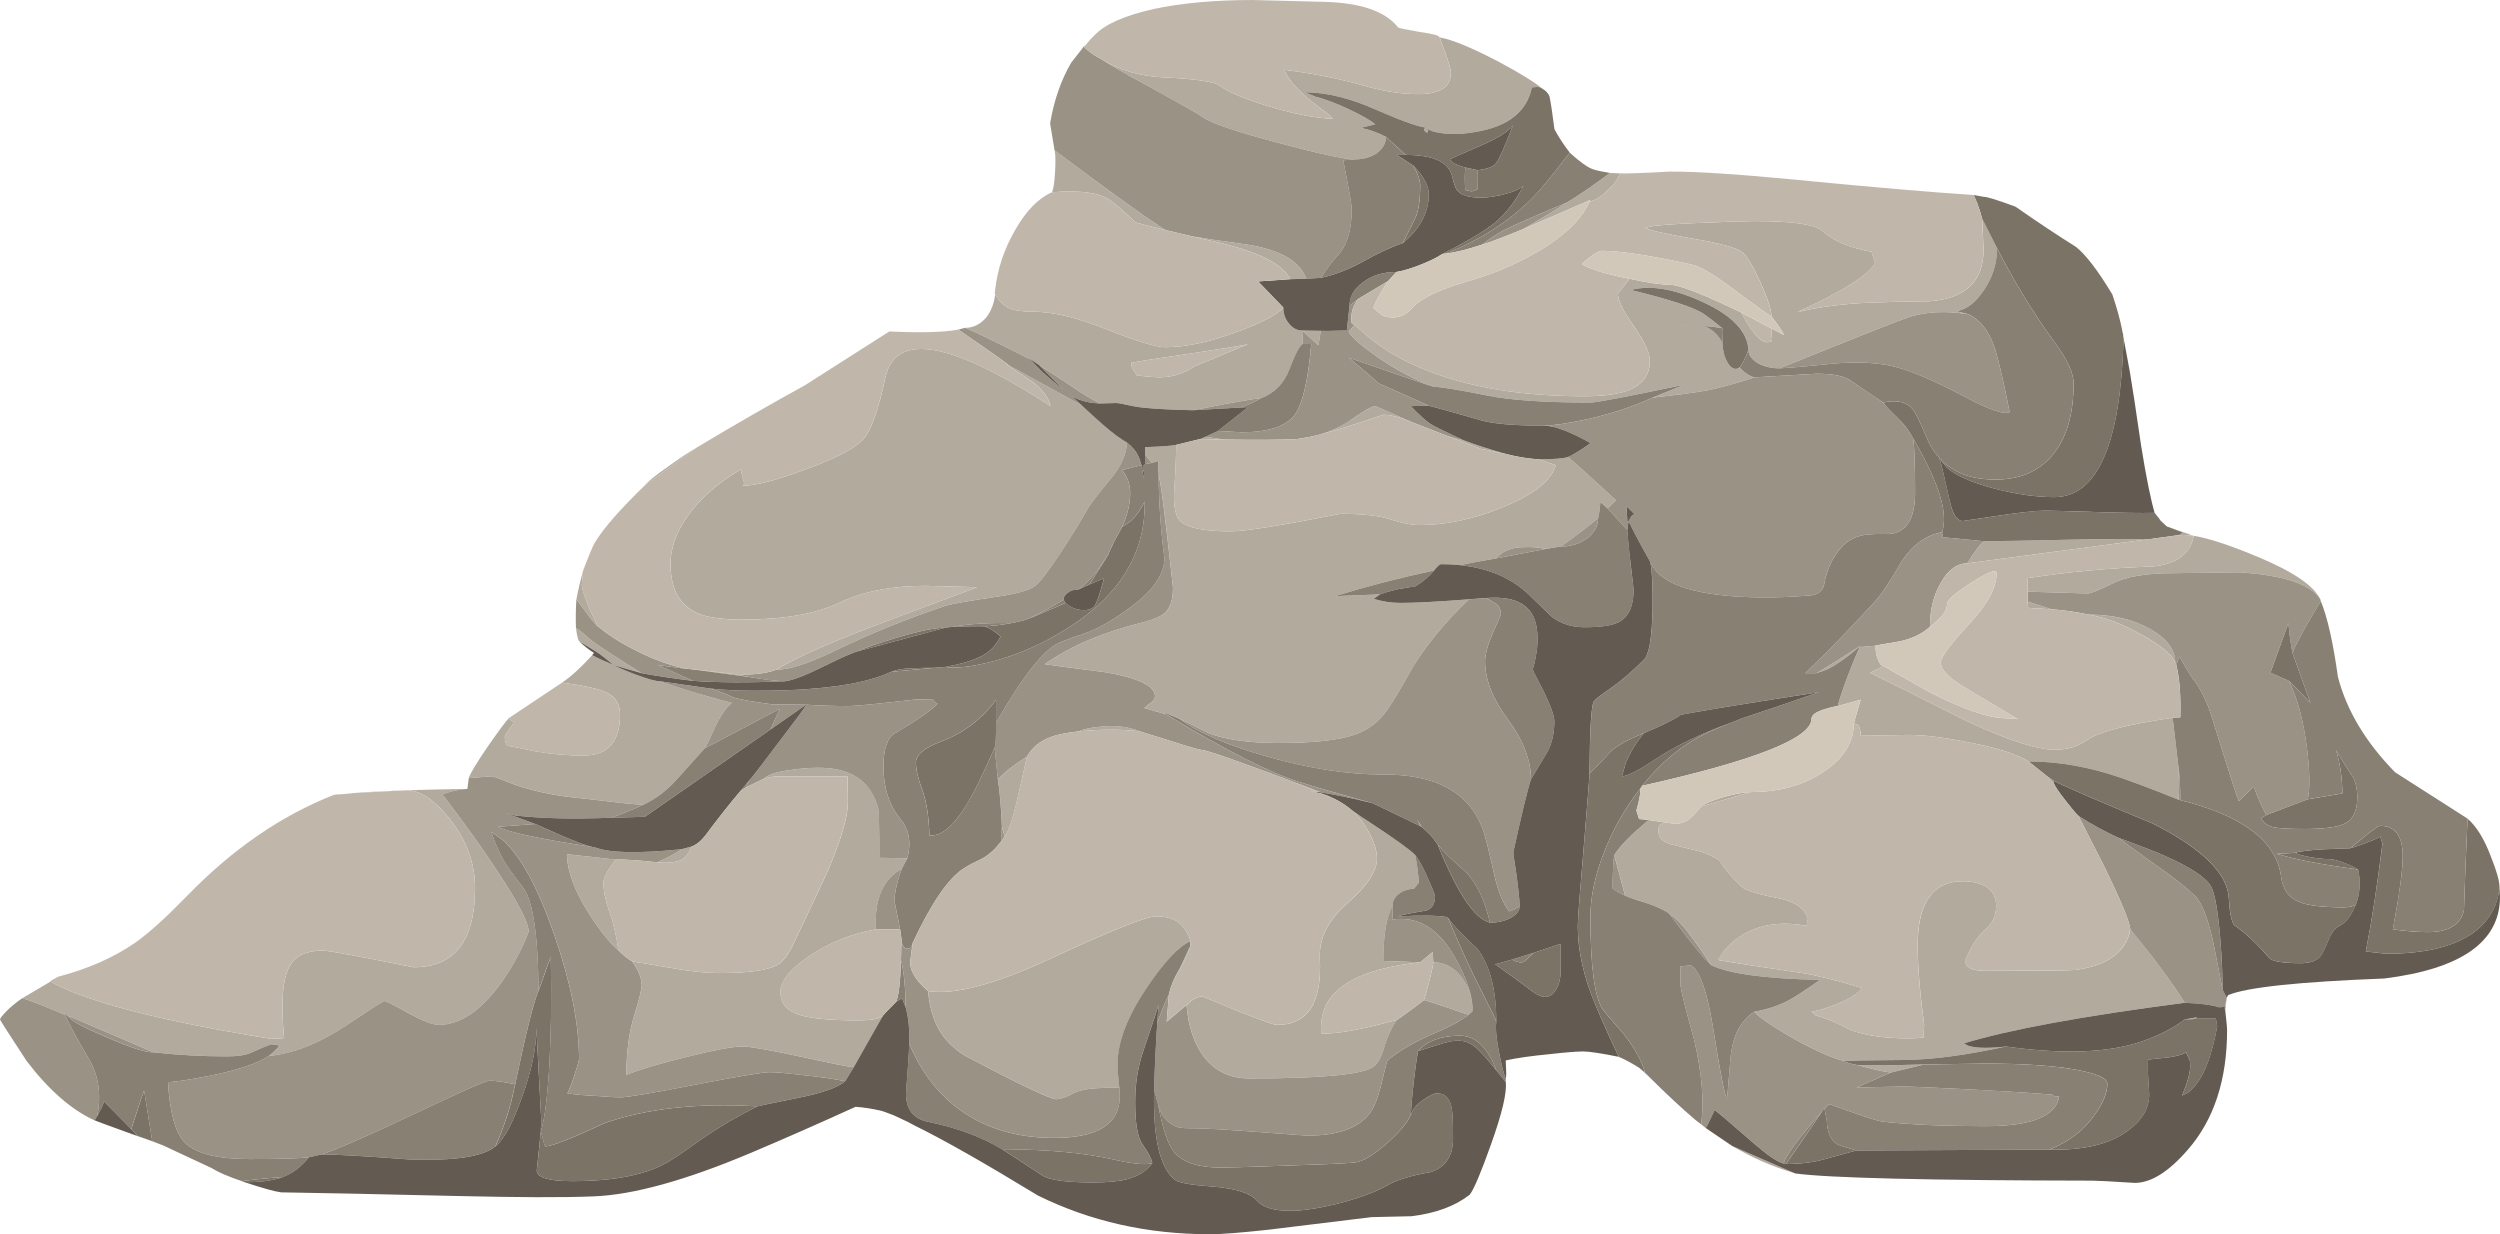 <?xml version="1.0" encoding="UTF-8" standalone="no"?>
<!-- Created with Inkscape (http://www.inkscape.org/) -->
<svg
    xmlns:inkscape="http://www.inkscape.org/namespaces/inkscape"
    xmlns:rdf="http://www.w3.org/1999/02/22-rdf-syntax-ns#"
    xmlns="http://www.w3.org/2000/svg"
    xmlns:xlink="http://www.w3.org/1999/xlink"
    xmlns:ns1="http://sozi.baierouge.fr"
    xmlns:cc="http://creativecommons.org/ns#"
    xmlns:sodipodi="http://sodipodi.sourceforge.net/DTD/sodipodi-0.dtd"
    xmlns:dc="http://purl.org/dc/elements/1.1/"
    id="svg2"
    xml:space="preserve"
    viewBox="0 0 277.6 137.05"
    version="1.1"
  >
  <g
      id="g10"
      transform="matrix(1.25 0 0 -1.25 0 137.05)"
    >
    <g
        id="g12"
      >
      <path
          id="path14"
          style="fill-rule:evenodd;fill:#b3aa9e"
          d="m180.12 57.081v1.199c3.57 0.558 7.277 0.906 11.117 1.039 2.133 0.215 3.348 1.121 3.641 2.719 1.332-0.211 3.242-0.84 5.719-1.879 3.121-1.305 4.961-2.559 5.523-3.758-0.883 1.359-3.297 2.16-7.242 2.398-3.813-0.054-5.785-0.082-5.918-0.082-2.348 0-4.121-0.304-5.32-0.918-1.203-0.586-1.922-0.879-2.161-0.879l-5.359 0.161zm14.88-37.922c-0.078-0.055-0.387-0.082-0.922-0.082l1.12 0.203-0.2-0.121zm2.68 0.718-0.039 0.083v0.242l0.16 0.758v0.039l0.121 0.242-0.121-0.281-0.121-1.083zm-43.8-12.039c0.109-0.05 1.976-0.867 5.601-2.437-2 0.586-3.867 1.398-5.601 2.437zm-8.238 6.922 0.48-0.402 0.441-0.441-0.921 0.843zm-133.4-6.043 1.282-0.437l1-0.403-3.079 1.122c0.239-0.079 0.504-0.172 0.797-0.282zm-10.277 12.243 2.519 1.48c3.2-1.789 9.735-3.48 19.598-5.082 0.535 0 0.922 0.027 1.16 0.082-0.316 3.172-0.144 5.32 0.524 6.437 0.531 0.883 1.504 1.321 2.918 1.321 0.48 0 3.16-0.492 8.039-1.481 3.656 0 5.48 2.348 5.48 7.043 0 2.184-0.746 4.227-2.238 6.117-1.359 1.708-2.629 2.563-3.801 2.563 1.602 0.051 3.387 0.09 5.36 0.117-0.641-0.027-1.387-0.183-2.239-0.48 1.891-2.453 3.52-4.719 4.879-6.801 1.867-2.797 2.801-4.598 2.801-5.399-0.535-1.414-1.266-2.812-2.199-4.199-1.867-2.718-3.801-4.082-5.801-4.082-0.508 0-1.402 0.348-2.68 1.043-1.281 0.719-2 1.078-2.16 1.078-0.082 0-1.242-0.746-3.48-2.238-2.348-1.547-4.602-2.43-6.762-2.641 0.32 0.239 0.641 0.547 0.961 0.918l-0.719 0.121c-0.348-0.105-0.961-0.359-1.84-0.761-0.48-0.211-1.187-0.317-2.121-0.317-2.187 0-4.359 0.118-6.519 0.36-0.321 0.133-2.375 1.011-6.161 2.64-0.535 0.239-1.027 0.438-1.48 0.598l-0.281 0.281c0-0.054 0.027-0.121 0.082-0.199-2.133 0.906-3.414 1.398-3.84 1.481zm29.559 18.238c0.878 0.082 1.906 0.133 3.082 0.16-0.43-0.027-0.907-0.051-1.442-0.078-0.613-0.028-1.16-0.055-1.64-0.082zm26.878-6.16c1.309 0.613 2.016 1 2.122 1.16l0.921 0.242c-0.187-0.426-0.375-0.734-0.562-0.922-0.293-0.344-0.918-0.519-1.879-0.519l-0.602 0.039zm-3.679 0.242c-0.746-0.906-1.117-1.602-1.117-2.082 0-0.692 0.171-1.531 0.519-2.52 0.399-1.144 0.664-2.293 0.801-3.437-0.695 0.558-1.535 1.597-2.524 3.117-1.332 2.055-2.011 3.855-2.039 5.402l4.36-0.48zm3.922 15.84c0.398-0.16 1.332-0.469 2.8-0.918 1.625-0.485 2.813-0.817 3.559-1-0.508-0.43-0.988-1.121-1.441-2.082-0.454-1.016-0.774-1.668-0.957-1.961-0.082-0.078-0.895-0.985-2.442-2.719-0.906-1.012-1.906-1.773-3-2.281-0.773 0.027-1.785 0.121-3.039 0.281-1.414 0.16-2.215 0.254-2.402 0.281-2.133 0.184-4.078 0.574-5.84 1.16-1.332 0.532-2.067 0.797-2.199 0.797l-2.039-0.16c0.105 0.375 0.664 1.309 1.679 2.801 0.985 1.414 1.602 2.242 1.84 2.48l0.52-0.32c-0.559-0.746-0.84-1.16-0.84-1.238 0-0.321 0.039-0.535 0.121-0.641 0.051-0.105 0.078-0.172 0.078-0.199 0.348-0.055 1.215-0.227 2.602-0.52 1.464-0.242 2.851-0.359 4.16-0.359 2.187 0 3.277 1.211 3.277 3.641 0 0.879-0.371 1.519-1.117 1.918-0.668 0.347-2.016 0.652-4.039 0.921 0.797 0.532 1.691 1.344 2.68 2.438 0.613-0.32 1.253-0.613 1.918-0.879-0.586 0.453-0.973 0.758-1.161 0.918-0.293 0.215-0.933 0.613-1.918 1.199-0.109 0.137-0.203 0.535-0.281 1.203 0.399-0.293 0.852-0.668 1.36-1.121 0.828-0.613 2.32-1.586 4.48-2.918l-2.48 0.719c0.265-0.16 0.878-0.426 1.839-0.801 1.121-0.429 1.879-0.64 2.282-0.64zm-5.481 4.84c-0.133 0.05-0.465 0.441-1 1.16-0.535 0.718-0.855 1.144-0.961 1.281 0.16 0.851 0.36 1.703 0.602 2.559l-0.121-1.282c0-0.265 0.175-0.84 0.519-1.718 0.348-0.856 0.668-1.52 0.961-2zm8.719 15.917-4.559-3.316c0.215 0.293 0.895 0.84 2.039 1.637 0.961 0.695 1.801 1.254 2.52 1.679zm23.84 10.641c0.75 0 1.386 0.32 1.922 0.961 0.425 0.586 0.679 1.266 0.757 2.039 0.321-0.613 0.747-1.039 1.282-1.277 0.453-0.188 1.121-0.281 2-0.281 1.812 0 4.039-0.536 6.679-1.602 2.641-1.039 4.36-1.559 5.161-1.559 1.785 0 3.906 0.453 6.359 1.36 2.187 0.801 3.562 1.519 4.121 2.16 0-0.559 0.172-1.039 0.52-1.442 0.32-0.398 0.707-0.597 1.16-0.597l2.242-0.039h-0.602l-0.199-1.281-1.441 1.32 0.043-1.199c-0.27-0.137-0.657-0.868-1.161-2.204-0.484-1.277-1.32-2.144-2.523-2.597-0.504-0.055-1.559-0.227-3.16-0.52-1.813-0.347-2.785-0.535-2.918-0.562-2.641 0.054-4.414 0.176-5.32 0.363-0.829 0.184-1.321 0.277-1.481 0.277l-1.437-0.039c-0.828 0.426-1.59 0.879-2.282 1.36-1.148 0.773-2.187 1.453-3.121 2.039l-0.918 0.64 0.118-0.121c-3.442 1.735-5.375 2.668-5.801 2.801zm41.64-5.238c-1.597 0.586-3.226 1.437-4.879 2.558-1.468 1.016-2.359 1.789-2.679 2.321l0.519 0.64c0.078-0.082 0.52-0.464 1.317-1.16 1.015-0.828 2.175-1.558 3.484-2.199 4.16-2 9.359-3 15.598-3 1.816 0 3.176 0.199 4.082 0.598 1.172 0.507 1.758 1.363 1.758 2.562 0 0.664-0.465 1.68-1.399 3.039-0.961 1.332-1.441 2.305-1.441 2.922l1.043 1.316c1.515-0.343 2.812-0.531 3.879-0.558 0.984-0.16 3-0.973 6.039-2.442 0.508-1.011 1.015-1.757 1.519-2.238 0.293-0.265 0.52-0.398 0.68-0.398 0.32 0 0.48 0.039 0.48 0.117 0 0.027-0.011 0.066-0.039 0.121l0.082 0.961 1.078-0.563c-0.214 0.43-0.585 0.977-1.117 1.641 0 0.563-0.32 1.563-0.961 3-0.668 1.469-1.214 2.375-1.64 2.723-0.535 0.398-2 0.797-4.399 1.199-2.453 0.426-3.855 0.746-4.203 0.961l0.68 0.16c1.094 0.133 2.828 0.238 5.203 0.316 1.73 0.083 3.012 0.122 3.84 0.122 3.359 0 5.359-0.293 6-0.879 0.957-0.879 2.414-1.493 4.359-1.84l0.32-1c-0.562-1.067-2.855-2.52-6.882-4.36 1.867 0.454 4.027 0.731 6.48 0.84 1.309 0.051 3.055 0.094 5.242 0.117 3.2 0.243 4.801 1.774 4.801 4.602l-0.121 2.719 1.32-2.598c0-1.519-0.492-2.906-1.48-4.16-0.668-0.855-1.387-1.336-2.16-1.441l1.117-0.282c-1.918 0.321-3.637 0.254-5.156-0.199-0.911-0.293-4.789-1.824-11.641-4.598-0.773 0-1.426 0.161-1.961 0.481-0.531 0.316-0.801 0.703-0.801 1.16-0.101 1.652-1.48 3.078-4.117 4.277-2.508 1.149-4.613 1.497-6.32 1.039 3.492-0.851 5.664-1.57 6.519-2.16 0.453-0.316 0.985-0.73 1.598-1.238-0.531 0.106-1.105 0.172-1.719 0.199 0.696-0.183 1.266-0.679 1.719-1.48 0.027-0.692 0.176-1.266 0.441-1.719 0.239-0.453 0.52-0.652 0.84-0.602 0.082 0.028 0.16 0.067 0.242 0.122 0.454-0.481 0.891-0.774 1.317-0.879-1.598-0.535-3-0.922-4.199-1.16-1.012-0.188-2.625-0.399-4.84-0.641l2.879 1.16c-5.067-1.066-7.864-1.602-8.399-1.602-4.105 0-7.187 0.215-9.238 0.641-2.402 0.481-3.949 0.734-4.641 0.762h-0.043zm22.321 5.437c-0.242 0-0.485-0.011-0.719-0.039h0.559c0.05 0.028 0.105 0.039 0.16 0.039zm-56 15.563c4.64-3.469 7.851-5.785 9.64-6.961 0.055-0.027 0.133-0.067 0.239-0.121-1.731 0.429-2.625 0.652-2.68 0.679-0.934 0.883-1.664 1.524-2.199 1.922-0.934 0.719-2.68 0.973-5.239 0.762 0.133 0.266 0.227 0.863 0.278 1.797 0.054 0.906 0.043 1.547-0.039 1.922zm29.441 1.199c0-0.559-0.269-1.039-0.801-1.441-0.558-0.371-1.226-0.559-2-0.559-0.961 0.027-3.226 0.52-6.8 1.481-3.735 0.984-5.961 1.746-6.68 2.281-0.32 0.238-2.016 1.199-5.082 2.879-1.68 0.906-3 1.664-3.957 2.281 1.679-1.016 3.57-1.563 5.679-1.641 2.797-0.133 4.438-0.386 4.918-0.761 0.641-0.504 1.989-1.079 4.04-1.719 2.296-0.719 4.281-1.121 5.96-1.199l-0.277 0.32c-0.695 0.504-1.336 1-1.922 1.476-1.094 0.934-1.801 1.79-2.121 2.563 2.586-0.32 4.988-0.801 7.199-1.441 1.684-0.481 3.254-0.719 4.723-0.719 1.918 0 2.879 0.625 2.879 1.879 0 0.293-0.16 0.879-0.481 1.761-0.32 0.852-0.492 1.321-0.519 1.399 1.094-0.188 2.84-0.906 5.242-2.16 1.891-1.012 3.211-1.824 3.957-2.442-0.156 0.11-0.316 0.176-0.48 0.203l-0.52-0.043c-0.453-2.16-2.117-3.476-5-3.957-1.012-0.187-1.984-0.226-2.918-0.121-0.848 0.106-1.273 0.266-1.281 0.481-0.691 0.027-2.199 0.547-4.52 1.558-2.347 1.067-4.507 1.602-6.48 1.602l1-0.402c0.773-0.184 1.734-0.543 2.883-1.078 1.144-0.536 1.945-0.989 2.398-1.36l-1.281-0.32c0.719-0.133 1.469-0.403 2.242-0.801zm12.238-8.16c1.973 1.148 3.243 1.922 3.801 2.32 0.133 0.055 0.774 0.465 1.918 1.238 1.149 0.801 1.789 1.27 1.922 1.403l0.879-0.039c-0.133-0.481-0.481-0.977-1.039-1.481-0.535-0.535-1.082-0.883-1.641-1.043l0.078 0.16-5.918-2.558zm59.52-27.281c-0.238 0.054-0.559 0.082-0.957 0.082l-0.563-0.039c0.293 0.027 0.453 0.117 0.481 0.277l-1.36 0.519 2.399-0.839zm-0.801-41.477c-9.039-1.176-15.57-2.375-19.598-3.601l0.321-0.2c0.398-0.133 0.918-0.199 1.558-0.199 0.641 0 1.254 0.039 1.84 0.117-3.547-0.773-6.547-1.172-9-1.199-3.304-0.027-5.105-0.055-5.398-0.082-0.961 0.215-2.414 0.855-4.36 1.922-1.867 1.066-3.066 1.879-3.601 2.441 1.281 0.239 2.332 0.598 3.16 1.078 0.535 0.293 1.426 0.879 2.68 1.762h-0.2c-4.691 0.106-7.839 0.531-9.441 1.277-1.117 1.653-1.945 2.801-2.48 3.442-0.481 0.558-0.907 0.945-1.282 1.16-0.425 0.32-1.117 0.641-2.078 0.961-1.066 0.32-1.679 0.531-1.84 0.637l-0.961 3.601c0.293 0.508 0.856 1.149 1.68 1.922 0.43 0.371 0.883 0.774 1.36 1.199l1.363-0.199c-0.028-0.027-0.149-0.109-0.363-0.242-0.079-0.055-0.118-0.242-0.118-0.559 0-0.613 0.426-1.015 1.282-1.199 1.707-0.402 2.679-0.656 2.918-0.762 0.718-0.32 1.132-0.546 1.242-0.679 0.371-0.614 1-1.36 1.879-2.242 0.347-0.344 1.414-0.692 3.199-1.04 1.519-0.265 2.441-0.878 2.762-1.839l-0.122-0.641c-2.187 0.402-4.054 0.148-5.601-0.758-1.039-0.613-1.785-1.375-2.238-2.281 1.359-0.242 3.851-0.629 7.48-1.16 1.199-0.188 2.957-0.625 5.281-1.321-0.32-0.507-1.109-1-2.363-1.48-1.012-0.398-1.719-0.598-2.117-0.598l0.359-0.363c0.852-0.211 1.852-0.625 3-1.238 1.309-0.535 3.067-0.801 5.281-0.801 0.532 0 0.973 0.027 1.317 0.082l0.043 1.16c-0.426 3.199-0.613 5.731-0.559 7.598 0.133 3.414 1.465 5.121 4 5.121 0.746 0 1.383-0.133 1.918-0.398 0.692-0.375 1.039-0.977 1.039-1.801 0-0.801-0.281-1.453-0.84-1.961-0.8-0.696-1.441-1.668-1.918-2.922 0.028-0.586 0.626-0.879 1.801-0.879 4.825 0 7.492 0.027 8 0.082 2.879 0.398 4.504 1.598 4.879 3.598 2.051-2.477 3.664-4.653 4.836-6.516zm-32.719 29.277c0.481 0.266 1.786 1.082 3.918 2.442-1.172-1.016-2.172-1.719-3-2.121l-0.918-0.321zm32.121-8.039c0.106-1.359 0.122-2.425 0.04-3.199-1.973 0.801-3.692 1.453-5.161 1.961-2.773 0.957-5.492 1.438-8.16 1.438-1.09 0.668-2.906 1.242-5.437 1.718-2.16 0.43-3.907 0.641-5.242 0.641l-4.239-0.078c0 0.508-0.093 0.84-0.281 1l-0.32 0.121 0.601 2.078-2.043-0.559c0.055 0.239 0.242 0.825 0.563 1.758 0.453 1.254 0.918 2.414 1.398 3.481l1.403 0.121c0-0.508 0.078-0.934 0.238-1.281 0.133-0.348 0.293-0.52 0.48-0.52l-1.199-0.602c1.625-0.796 4.508-2.238 8.641-4.316 3.625-1.684 6.211-2.519 7.758-2.519 1.121 0 2.066 0.277 2.839 0.839 1.067 0.746 3.614 1.414 7.641 2l0.48-4.082zm-2.8 19.918-15.918-2.117c0.664 1.094 1.172 1.746 1.519 1.961 1.012 0 3.852 0.051 8.52 0.156 2.558 0.055 4.519 0.055 5.879 0zm-62.239 9.243c0.614-0.215 1.145-0.36 1.598-0.442 1.066-0.398 2.254-0.785 3.563-1.16-1.336 0.269-2.016 0.402-2.043 0.402-0.133 0.051-1.172 0.453-3.118 1.2zm10.118-9.879-1.239-0.204c-0.64 0.137-1.265 0.188-1.882 0.161-1.145 0-1.985-0.332-2.516-1-1.094-0.184-2.176-0.387-3.242-0.598-0.535 0.055-1.082 0.078-1.641 0.078-0.133 0-0.348-0.183-0.641-0.558h-0.019c-3.008-0.645-5.945-1.403-8.82-2.282l4.043 0.16-0.563-0.398c0.773-0.242 1.563-0.359 2.359-0.359 1.282 0 3.309 0.105 6.082 0.32-1.972-1.895-3.601-3.84-4.878-5.84-1.094-1.976-1.883-3.297-2.364-3.961-0.746-1.094-1.73-1.84-2.957-2.242-1.414-0.481-3.668-0.719-6.761-0.719-2.508 0-4.532 0.281-6.079 0.84-1.308 0.668-2.203 1.106-2.679 1.32l-1.364 0.559 0.161-0.16-1.957 0.562h0.078c0.187 0.184 0.414 0.371 0.679 0.559 0.161 0.16 0.243 0.32 0.243 0.48 0 0.907-1.457 1.614-4.364 2.118-3.117 0.402-4.933 0.644-5.437 0.722 2.344 1.625 5.211 2.852 8.597 3.68 1.043 0.266 1.735 0.558 2.082 0.879 0.481 0.429 0.719 1.176 0.719 2.242-0.664 6.133-1.094 9.465-1.277 10l-0.043 1.238-0.559-0.16-0.601 0.762v0.64c1.469 0.051 2.386 0.118 2.761 0.2 0-0.989-0.066-2.481-0.199-4.481 0-1.199 0.199-1.972 0.598-2.32 0.641-0.586 2.133-0.879 4.48-0.879 1.2 0 4.442 0.52 9.719 1.559 2 0 3.508-0.172 4.52-0.52 0.988-0.32 1.816-0.48 2.48-0.48 2.348 0 4.801 0.519 7.36 1.562 2.773 1.117 4.363 2.371 4.761 3.758l-1.519 0.519c1.308 0 2.172 0.067 2.597 0.2 0.27-0.184 1.696-1.465 4.282-3.84l-0.758-0.719-0.641 0.559c-0.027-0.504-0.094-0.985-0.199-1.438-1.867-1.496-3-2.336-3.402-2.519zm-12.36-24.84-0.32 0.597 0.441-0.679-0.121 0.082zm-11.558 4.039 2.8-1.039-0.32 0.039-2.48 1zm11.52-16.121c-3.949-0.426-6.574-1.442-7.883-3.039-0.691-0.828-1-1.922-0.918-3.282 1.254-0.078 3.493 0.321 6.719 1.2-0.48-0.692-0.867-1.547-1.156-2.559-0.242-0.801-0.551-1.332-0.922-1.602-0.934-0.691-4.602-1.039-11-1.039-1.734 0-3.094 0.653-4.078 1.961-0.856 1.145-1.363 2.664-1.524 4.559l0.403 0.359c0.344 0.266 0.679 0.399 1 0.399 0.054 0 1.094-0.426 3.121-1.278 2.078-0.828 3.25-1.242 3.519-1.242 2.747 0 4.012 1.977 3.797 5.922-0.078 1.758 0.735 3.387 2.442 4.879 1.761 1.547 2.64 2.867 2.64 3.961 0 0.746-0.281 1.602-0.84 2.559-0.375 0.668-0.828 1.242-1.359 1.718 0.453-0.32 0.984-0.679 1.602-1.078 2.238-1.469 3.57-2.426 4-2.883 0.156-0.824 0.265-1.636 0.316-2.437l-0.437-0.559c-0.508 0-0.95-0.148-1.321-0.441-0.375-0.266-0.558-0.598-0.558-1-0.563-1.012-0.844-2.664-0.844-4.961l3.281-0.117zm24.961 13.84c0.238 0.214 0.813 0.468 1.719 0.761 1.039 0.317 1.933 0.492 2.68 0.52l-4.399-1.281zm29 18.199 2.117-0.68-2.078 0.121-0.039 0.559zm5.438-1.16c2.132 0 3.949-0.426 5.441-1.278 1.492-0.828 2.238-1.843 2.238-3.043-0.238 0.723-1.226 1.563-2.957 2.52-1.707 0.961-3.281 1.562-4.722 1.801zm-17.598-40.68c-0.641 0.082-1.641 0.309-3 0.68 1.094-0.051 3.078-0.039 5.961 0.043l-2.961-0.723zm-37.481 5.16c-0.132 0-0.785 0.215-1.96 0.641-1.2 0.402-1.879 0.613-2.04 0.64 0.082 0.188 0.243 0.746 0.481 1.68s0.359 1.496 0.359 1.684c0.961 0 1.785-0.43 2.481-1.282 0.668-0.855 1-1.882 1-3.082l-0.321-0.281zm-3.601 78.762c0-0.399-0.094-0.508-0.277-0.32-0.188 0.214-0.094 0.32 0.277 0.32zm-20.957-9.641c1.09-0.187 2.519-0.398 4.277-0.64 3.309-0.426 5.254-1.465 5.84-3.122l-1.437-0.039c-0.641 1.336-2.801 2.426-6.481 3.282-0.801 0.187-1.535 0.359-2.199 0.519zm-5.442-11.238 0.04-0.32c0.054-0.161 0.214-0.43 0.48-0.801 1.066-0.106 1.707-0.16 1.922-0.16 1.172 0 2.223 0.32 3.156 0.961l4.801 2c-0.211-0.082-1.813-0.348-4.801-0.801-3.144-0.453-5.012-0.746-5.598-0.879zm-0.359-7.082c-0.08-1.039-0.518-2.055-1.319-3.039-1.254-1.52-1.973-2.453-2.16-2.801-0.668-1.199-1.508-2.559-2.52-4.078-1.066-1.602-1.789-2.535-2.16-2.801-0.508-0.402-1.723-0.734-3.641-1-2.32-0.348-3.746-0.601-4.281-0.762-3.332-1.093-6.707-2.464-10.117-4.121-2.242-1.066-3.883-1.586-4.922-1.558 1.254 0.828 3.922 2.043 8 3.64 0.238 0.082 3.508 1.309 9.801 3.68l-4.602 0.121c-3.011 0-5.574-0.508-7.679-1.519-2.106-0.989-4.961-1.481-8.559-1.481-1.867 0-3.227 0.199-4.082 0.602-1.547 0.718-2.32 2.172-2.32 4.359 0 1.305 0.453 2.641 1.363 4 1.09 1.652 2.73 3.117 4.918 4.399-0.028-0.161 0.039-0.493 0.199-1 0.106-0.317 0.055-0.477-0.16-0.481 1.207 0.004 3.113 0.496 5.723 1.481 2.796 1.015 4.531 1.949 5.199 2.8 0.64 0.825 1.254 2.602 1.84 5.321 0.371 1.707 1.437 2.558 3.199 2.558 2.453 0 6.281-1.691 11.48-5.078-0.16 0.746-0.695 1.465-1.601 2.16-1.117 0.719-1.907 1.25-2.36 1.598l0.161-0.078 6.558-3.602c1.387-1.304 2.43-2.211 3.121-2.719 0.375-0.269 0.68-0.468 0.922-0.601zm6.957 0.519 1.641-0.238-2.117 0.039 0.476 0.199zm18.203 1.36c-0.988 0.402-1.789 0.601-2.402 0.601-2.426-0.828-4.305-1.414-5.641-1.761 1.071 0.32 2 0.761 2.801 1.32 1.121 0.801 1.828 1.203 2.121 1.203 0.055 0 1.094-0.457 3.121-1.363zm-44.678-38.797-0.481-0.922c-1.68-0.906-2.453-2.707-2.32-5.398-2.215-0.403-4.199-1.204-5.961-2.403-1.68-1.144-2.52-2.199-2.52-3.16 0-0.984 0.535-1.652 1.602-2 0.984-0.344 2.758-0.519 5.316-0.519 1.067 0 1.789 0.121 2.16 0.363l-2.558-4.524c-0.293 0-1.84 0.309-4.641 0.922-2.851 0.614-4.597 0.918-5.238 0.918-0.828 0-2.469-0.304-4.922-0.918-2.398-0.586-4.199-1.121-5.398-1.601 0 2 0.226 3.734 0.679 5.203 0.453 1.465 0.68 2.398 0.68 2.797 0 0.586-0.281 1.281-0.84 2.082 1.145-0.188 2.574-0.426 4.281-0.723 1.305-0.211 2.454-0.316 3.438-0.316 2.586 0 4.309 0.238 5.16 0.718 0.535 0.293 1.055 1 1.563 2.122 1.597 3.359 2.597 5.492 3 6.398 1.144 2.719 1.718 4.691 1.718 5.922l-0.039 2.316h-6.441l-0.961-0.199c0.375 0.348 1.066 0.586 2.082 0.723 1.012 0.16 1.934 0.238 2.758 0.238 2.883 0 4.64-1.188 5.281-3.559 0.078-0.32 0.121-1.8 0.121-4.441l2.481-0.039zm8.039 7c0.558 0.613 1.425 1.293 2.597 2.039-0.078-0.293-0.343-1.453-0.797-3.48-0.453-2-0.855-3.215-1.203-3.641l-0.238 0.879c-0.078 1.816-0.199 3.215-0.359 4.203zm-21.922 9.078-5.039 0.68h0.16l3.359-0.399 1.52-0.281zm29.16-4.801c0.348 0.188 0.949 0.321 1.801 0.403 1.332 0.16 2.519 0.023 3.558-0.403-1.597 0.188-3.383 0.188-5.359 0zm8.883-21.16 0.957 2.043c-0.078-0.32-0.239-0.723-0.481-1.199-0.211-0.485-0.371-0.762-0.476-0.844zm-5.319-10.519c-2 0.054-3.336-0.094-4-0.438-0.695-0.375-1.226-0.562-1.601-0.562-0.535 0-3.227 1.281-8.078 3.839-0.59 0.348-1.149 0.813-1.684 1.403-0.933 1.066-1.476 2.519-1.637 4.359 2.348-0.375 6.028 0.613 11.039 2.961 5.282 2.449 8.348 3.68 9.2 3.68 0.879 0 1.558-0.188 2.039-0.563 0.426-0.347 0.773-0.89 1.043-1.64-1.043-0.453-2.336-1.825-3.883-4.118-1.734-2.585-2.598-4.839-2.598-6.761 0-0.532 0.051-1.254 0.16-2.16z"
          inkscape:connector-curvature="0"
      />
      <path
          id="path16"
          style="fill-rule:evenodd;fill:#9b9286"
          d="m193.24 50.717c0 1.203-0.746 2.215-2.238 3.043-1.492 0.852-3.309 1.282-5.441 1.282-1.145 0.238-2.25 0.398-3.321 0.476l-2.117 0.684v0.879l5.359-0.161c0.243 0 0.961 0.293 2.161 0.879 1.199 0.614 2.972 0.922 5.32 0.922 0.133 0 2.105 0.024 5.918 0.078 3.949-0.238 6.359-1.039 7.242-2.398l0.039-0.16c-1.308-2.133-2.148-3.668-2.519-4.602-0.161 0.856-0.282 1.735-0.36 2.641l-1.601-4.399 1.64-0.718c0.746-1.469 1.282-3.442 1.602-5.922 0.266-2.133 0.293-3.668 0.078-4.602l-3.68-1.398c-0.375 0.668-0.746 1.508-1.121 2.519l-1.32-1.281c-0.133 0.27-0.586 1.641-1.356 4.121-0.8 2.586-1.253 4.012-1.363 4.281-0.453 1.039-0.812 1.731-1.078 2.079-0.402 0.507-0.894 1.292-1.48 2.359l-0.282-0.758-0.082 0.156zm-34.8-44.437c-0.535 0.133-1.402 0.719-2.601 1.758-1.867 1.629-3.039 2.629-3.52 3-0.398-0.879-0.668-1.411-0.8-1.598l-0.399 0.32c0.266 2.051 0.067 4.52-0.601 7.399-0.747 2.691-1.161 4.332-1.239 4.918v1.722l0.918 0.078c0.801-0.453 1.469-2.347 2-5.679 0.586-3.735 0.989-5.785 1.199-6.16 0.028 0.027 0.137 1.226 0.321 3.601 0.187 1.973 0.894 3.348 2.121 4.121 0.531-0.562 1.734-1.375 3.598-2.441 1.949-1.067 3.402-1.707 4.363-1.922h-0.082c0.426-0.184 0.84-0.305 1.242-0.359 1.359-0.371 2.359-0.598 3-0.68l-3.043-1.32 4.203 0.082c0.586 0 2.465-0.082 5.637-0.243 3.574-0.183 6.094-0.347 7.562-0.48 0-0.105 0.2-0.16 0.598-0.16-0.266-1.758-2.453-2.637-6.559-2.637-3.625 0-6.652 0.133-9.082 0.399-0.316 0.027-1.199 0.293-2.64 0.8l-2.117 0.758c-0.055 0-0.2-0.144-0.442-0.441l-0.039 0.082c-0.082-0.106-0.148-0.215-0.199-0.321-0.32-0.347-0.735-0.824-1.242-1.437-1.25-1.52-1.973-2.574-2.157-3.16zm-134.56 9.558c2.16 0.215 4.414 1.094 6.762 2.641 2.238 1.492 3.398 2.238 3.48 2.238 0.16 0 0.879-0.355 2.16-1.078 1.278-0.691 2.172-1.039 2.68-1.039 2 0 3.934 1.36 5.801 4.078 0.933 1.387 1.664 2.789 2.199 4.199 0 0.801-0.934 2.602-2.801 5.403-1.359 2.082-2.988 4.347-4.879 6.801 0.852 0.293 1.598 0.453 2.239 0.48l0.121 0.957 2.039 0.16c0.132 0 0.867-0.265 2.199-0.801 1.762-0.585 3.707-0.972 5.84-1.16 0.187-0.023 0.988-0.117 2.402-0.277 1.254-0.16 2.266-0.254 3.039-0.281-0.988-0.453-1.949-0.84-2.879-1.16-3.359-0.133-6.203-0.067-8.519 0.199l-0.922 0.242 2.719-1-3.321-0.242c0.883-0.481 3.684-1.078 8.403-1.797h0.121c1.25-0.535 3.84-0.602 7.758-0.203-0.106-0.16-0.813-0.547-2.122-1.16-1.73 0.187-2.957 0.269-3.679 0.242l-4.36 0.48c0.028-1.547 0.707-3.347 2.039-5.398 0.989-1.524 1.829-2.563 2.524-3.121 0.504-0.508 0.918-0.84 1.238-1 0.559-0.801 0.84-1.492 0.84-2.082 0-0.399-0.227-1.332-0.68-2.797-0.453-1.469-0.679-3.203-0.679-5.203 1.199 0.48 3 1.015 5.398 1.601 2.453 0.614 4.094 0.918 4.922 0.918 0.641 0 2.387-0.304 5.238-0.918 2.801-0.613 4.348-0.922 4.641-0.922l-0.762-1.238c-1.066 0.215-2.383 0.399-3.957 0.559-1.336 0.16-2.254 0.242-2.762 0.242-0.558 0-2.757-0.375-6.597-1.121-3.867-0.746-6.067-1.117-6.602-1.117-0.453 0-1.16 0.039-2.121 0.117-1.094 0.055-1.973 0.133-2.641 0.238 0.215 0.402 0.442 0.988 0.68 1.762 0.242 0.719 0.363 1.148 0.363 1.281 0 3.094-0.722 6.734-2.16 10.918-1.469 4.27-3 7.109-4.601 8.52l-1.039 0.761c0.453-1.359 0.984-2.468 1.597-3.32 0.321-0.453 0.762-1.039 1.321-1.762 0.828-1.304 1.253-4.316 1.281-9.039-0.453-1.066-1.145-3.84-2.078-8.32-0.989 0.215-1.75 0.32-2.282 0.32-0.32 0-2.492-0.961-6.519-2.879-4.402-2.082-7.215-3.308-8.441-3.679l-1.079-0.243c-0.8-0.105-2.562-0.16-5.281-0.16-2.879 0-4.801 0.496-5.762 1.481-0.824 0.883-1.32 2.668-1.476 5.359 0.558 0 1.797 0.188 3.719 0.563 2.504 0.504 4.254 1.093 5.238 1.757zm-10.238 0.321c-0.668-0.028-1.973 0.386-3.922 1.242-1.731 0.719-2.824 1.25-3.278 1.598l-0.441 0.402c0.453-0.16 0.945-0.363 1.48-0.602 3.786-1.625 5.84-2.507 6.161-2.64zm-11.68 4.801c0.426-0.083 1.707-0.575 3.84-1.481 0.211-0.586 0.906-1.879 2.078-3.879 0.883-1.469 1.133-3.16 0.762-5.082l-0.243-0.402c-2.05 0.933-4.066 2.695-6.039 5.281-1.574 2.402-2.359 3.629-2.359 3.68 0 0.082 0.145 0.281 0.441 0.601 0.399 0.426 0.907 0.856 1.52 1.282zm58.961 29.281h-0.082l-2.399 0.32 3.118-1.402c-1.571 0.187-3.094 0.414-4.559 0.679-2.16 1.336-3.652 2.309-4.48 2.922-0.508 0.453-0.961 0.825-1.36 1.117-0.027 0.829-0.015 1.668 0.039 2.52 0.106-0.133 0.426-0.559 0.961-1.277 0.535-0.723 0.867-1.11 1-1.16 0.879-0.723 1.895-1.375 3.039-1.961 1.629-0.852 3.199-1.438 4.723-1.758zm36.797 23.558c-0.934 0.028-1.774 0.239-2.52 0.641l0.879-0.801-6.558 3.602c0.375-0.188-1.094 0.851-4.399 3.117l0.598 0.16c0.426-0.133 2.359-1.066 5.801-2.801 0.613-0.718 1.402-1.465 2.359-2.238l0.601-0.48-2.16 2.199c0.934-0.586 1.973-1.266 3.121-2.039 0.692-0.481 1.454-0.934 2.278-1.36zm-1.481 31.68h0.043c0.133-0.133 0.266-0.254 0.399-0.359 0.347-0.266 0.718-0.508 1.121-0.719 0.961-0.617 2.277-1.375 3.961-2.281 3.066-1.68 4.758-2.641 5.078-2.879 0.719-0.535 2.949-1.297 6.68-2.281 3.574-0.961 5.839-1.454 6.8-1.481l-1-0.078c0.508-2.535 0.758-3.977 0.758-4.32 0-1.629-0.316-2.895-0.957-3.801-0.801-0.879-1.387-1.653-1.762-2.32l-1.32-0.083c-0.586 1.657-2.531 2.696-5.84 3.122-1.758 0.242-3.183 0.453-4.277 0.64-0.906 0.215-1.695 0.399-2.36 0.559-0.109 0.054-0.187 0.094-0.242 0.121-1.785 1.176-5 3.492-9.64 6.961l-0.399 2.398c0.348 2.055 0.973 3.856 1.879 5.403l1 1.277 0.078 0.121zm97.242-63.68c0.133-0.882 0.2-1.961 0.2-3.238l-0.16 0.039c0.082 0.774 0.066 1.84-0.04 3.199zm-28.2 10.48c-2.133-1.36-3.441-2.176-3.922-2.442h-1c0.215 0.215 0.829 0.813 1.84 1.801 1.227 1.227 2.629 2.692 4.203 4.399 0.719 0.773 1.571 2.043 2.559 3.8 0.984 1.442 2.172 2.282 3.559 2.52l0.042-0.438 3.719-0.359c-0.347-0.215-0.855-0.867-1.519-1.961-0.907 0-1.684-0.562-2.321-1.68-0.668-1.093-1-2.414-1-3.96-0.746-0.668-1.695-1.11-2.839-1.321-1.309-0.215-1.973-0.332-2-0.359l-1.403-0.121 0.082 0.121zm28.797-31.719c-1.172 1.863-2.785 4.039-4.84 6.516-0.05 0.668-0.785 2.453-2.199 5.363-1.465 2.879-2.266 4.453-2.398 4.719 1.148-0.746 2.347-1.399 3.597-1.961 0.403-0.348 1.551-1.188 3.442-2.52 1.547-1.093 2.652-1.972 3.32-2.64 0.641-0.641 1.199-2.121 1.68-4.438 0.242-1.203 0.492-2.496 0.761-3.883l0.36-0.718v-0.039l-0.16-0.762-0.481-0.039c-0.668 0.215-1.695 0.347-3.082 0.402zm-36 56.359c6.856 2.774 10.734 4.305 11.645 4.598 1.515 0.453 3.238 0.52 5.156 0.199 1.016-0.504 1.762-1.437 2.242-2.797 0.32-0.855 0.785-2.816 1.399-5.882-0.454-0.266-1.758 0.175-3.918 1.32-2.723 1.441-4.84 2.348-6.36 2.723-1.441 0.347-3.176 0.437-5.203 0.277-2.266-0.238-3.918-0.387-4.961-0.438zm-18.797-7.882c0.16 0.054 0.52 0.254 1.078 0.601 0.536 0.348 0.84 0.559 0.922 0.641-1.734 0.984-3.093 1.504-4.082 1.558 0.774 0 1.973 0.176 3.602 0.52 2.293 0.508 4.293 1.16 6 1.961 2.211 0.242 3.824 0.453 4.84 0.641 1.199 0.238 2.597 0.625 4.199 1.16l5.519 0.32c1.414 0 2.403-0.188 2.961-0.563 1.946-1.304 2.934-1.972 2.957-2 0.215-0.292 0.668-0.769 1.364-1.437 0.504-0.48 0.945-1.066 1.32-1.762 0.105-0.851 0.16-2.453 0.16-4.801 0-2.343-0.789-3.57-2.363-3.679-0.934 0.027-1.653 0-2.16-0.078-0.879-0.16-1.586-0.559-2.118-1.2-0.746-0.882-1.226-1.949-1.441-3.203-0.133-0.664-0.68-1-1.641-1-2.238-0.183-4.414-0.199-6.519-0.039-4.133 0.321-6.559 1.336-7.281 3.039-0.985 1.762-1.625 2.977-1.918 3.641l-0.121-0.797-1.758 1.918 0.758 0.719c-2.586 2.375-4.012 3.656-4.278 3.84zm-0.121 22.601c-0.558-0.398-1.828-1.172-3.801-2.32-1.652-0.692-2.879-1.16-3.679-1.399 0.718 0.559 1.359 0.985 1.918 1.278 0.855 0.429 2.711 1.242 5.562 2.441zm-11.8-16.359c-0.48 0.133-3 1-7.558 2.597 1.574-1.304 2.453-2.066 2.64-2.277 0.211-0.082 1.707-0.75 4.481-2l-1.602-0.039c0.774-0.801 1.348-1.32 1.719-1.562 0.32-0.215 1.32-0.707 3-1.481-0.453 0.082-0.984 0.227-1.598 0.442l-3.16 1.238c-2.027 0.906-3.066 1.363-3.121 1.363-0.293 0-1-0.402-2.121-1.203-0.797-0.559-1.73-1-2.797-1.32-0.613-0.161-1.281-0.293-2-0.399-1.629-0.078-3.801-0.094-6.519-0.039l-1.641 0.238 1.117 0.52 2.082-0.117c2.321 0 3.879 0.492 4.68 1.476 0.746 0.989 1.254 3.11 1.519 6.364h-0.757l-0.043 1.199 1.441-1.32 0.199 1.281h0.602l1.719 0.039 0.238 2.199 0.762 0.602c-0.403-0.563-0.602-1.121-0.602-1.68 0-0.32 0.027-0.496 0.082-0.524l0.199-0.078-0.519-0.64c0.32-0.532 1.215-1.305 2.679-2.321 1.653-1.121 3.282-1.972 4.879-2.558zm14.6-11.68c0-0.695-0.336-1.293-1-1.801-0.668-0.48-1.469-0.718-2.402-0.718 0.402 0.183 1.535 1.023 3.402 2.519zm-9.039-3.562c0.531 0.668 1.371 1 2.516 1 0.617 0.027 1.242-0.024 1.882-0.161l-4.398-0.839zm11.637 3.32h0.121l0.199 0.359c0.133 0.215 0.266 0.27 0.398 0.16l-0.797 0.801 0.079-1.32zm-8.56-22.957c-0.266-0.774-0.785-2.922-1.559-6.441 0-0.215 0.094-0.895 0.282-2.043 0.156-1.172 0.25-2.09 0.277-2.758-0.266-0.215-0.574-0.375-0.918-0.481-0.559 0.668-1.016 1.785-1.359 3.36-0.481 2.16-0.828 3.507-1.043 4.039-1.227 3.203-4.172 4.789-8.84 4.761-3.094 0-6.481 0.52-10.16 1.559-3.598 1.016-6.239 2.148-7.918 3.402 0.48-0.214 1.371-0.652 2.679-1.32 1.547-0.562 3.575-0.84 6.082-0.84 3.09 0 5.344 0.238 6.758 0.719 1.227 0.402 2.215 1.148 2.961 2.242 0.481 0.664 1.266 1.985 2.36 3.957 1.281 2 2.906 3.949 4.878 5.84l1.641 0.121c0.16-0.16 0.426-0.332 0.801-0.519 0.266-0.215 0.402-0.52 0.402-0.922 0-0.078-0.23-0.614-0.683-1.598-0.481-1.121-0.719-1.973-0.719-2.562 0-1.653 0.68-3.383 2.039-5.2 1.363-1.84 2.043-3.613 2.043-5.316h-0.004zm-33.68 28.117-0.601-0.117v0.879l0.601-0.762zm0.602-1.078c0.183-0.535 0.613-3.867 1.277-10 0-1.066-0.238-1.813-0.719-2.242-0.347-0.321-1.039-0.613-2.082-0.879-3.386-0.828-6.253-2.055-8.597-3.68 0.504-0.082 2.32-0.32 5.437-0.722 2.907-0.504 4.364-1.211 4.364-2.118 0-0.16-0.082-0.32-0.243-0.48-0.265-0.188-0.492-0.375-0.679-0.559h-0.078l1.957-0.562c5.386-3.25 9.363-5.266 11.921-6.039 1.442-0.453 3.598-1.082 6.481-1.879-1.469 0.371-2.973 0.691-4.52 0.957l-2.8 1.043c-1.2 0.453-2.426 0.906-3.68 1.359-2.535 0.934-3.973 1.399-4.32 1.399-0.161 0-1.961 0.547-5.403 1.64-1.039 0.426-2.226 0.559-3.558 0.399-0.852-0.078-1.453-0.211-1.801-0.399-1.172-0.133-2.024-0.304-2.559-0.519-0.933-0.348-1.625-0.918-2.082-1.719-1.172-0.746-2.039-1.426-2.597-2.039l-0.282 2.84c0.082 0.16 0.121 0.89 0.121 2.199 2.375 4.133 4.254 6.508 5.641 7.121 0.481 0.211 1.293 0.504 2.438 0.879 1.226 0.48 2.562 1.266 4 2.359 1.894 1.414 2.855 2.828 2.882 4.239-0.32 2.402-0.496 4.867-0.519 7.402zm40.476-33.762 0.961-3.597c-0.425 0.183-0.8 0.398-1.121 0.636 0.028 1.629 0.082 2.614 0.16 2.961zm38.403 7.039 0.64-0.437v-0.199l-0.64 0.636zm-33.52-12.238c0.371-0.215 0.797-0.602 1.281-1.16 0.532-0.641 1.36-1.785 2.477-3.442-0.449 0.375-1.16 1.188-2.117 2.442-0.961 1.254-1.508 1.973-1.641 2.16zm-45.76-15.641c0.054 1.973 0.148 3.95 0.281 5.922 0.398 1.09 0.746 1.946 1.039 2.559l-0.199-2.442 1.757 1.481c0.161-1.891 0.668-3.414 1.524-4.559 0.984-1.308 2.344-1.961 4.078-1.961 6.398 0 10.066 0.348 11 1.039 0.375 0.27 0.68 0.801 0.922 1.602 0.289 1.016 0.68 1.867 1.156 2.559 0.11 0.054 0.508 0.336 1.199 0.839 0.696 0.508 1.094 0.817 1.203 0.922 0.161-0.027 0.84-0.238 2.04-0.64 1.171-0.426 1.828-0.641 1.96-0.641-0.746-0.586-1.867-1.187-3.359-1.801-1.469-0.64-2.75-1.386-3.844-2.238-0.05-0.055-0.211-0.641-0.476-1.762-0.293-1.25-0.602-2.144-0.922-2.679-0.934-1.52-2.852-2.278-5.758-2.278-4.801 0.371-7.922 0.586-9.359 0.637-1.121 0-1.801 0.027-2.043 0.082-0.907 0.266-1.52 0.945-1.84 2.039l-0.359 1.32zm24.8 11.321-0.039 0.922-1.121-0.922-3.281 0.121c0 2.293 0.281 3.945 0.844 4.961l-0.04-1.281c2.265 0.32 4.121-0.801 5.558-3.36 1.121-2 1.641-3.601 1.563-4.801 0 1.2-0.336 2.227-1 3.078-0.696 0.856-1.52 1.282-2.481 1.282zm-60.601 25.32-1.52 0.281c1.52-0.109 2.789 0.028 3.801 0.399 1.039-0.028 2.68 0.492 4.922 1.558 3.41 1.657 6.785 3.028 10.117 4.121 0.535 0.161 1.961 0.414 4.281 0.762 1.918 0.266 3.133 0.598 3.641 1 0.371 0.266 1.094 1.199 2.16 2.801 1.012 1.519 1.852 2.879 2.52 4.078 0.187 0.348 0.906 1.281 2.16 2.801 0.801 0.984 1.238 2 1.32 3.039 0.481-0.399 0.801-0.774 0.957-1.121 0.11-0.211 0.215-0.504 0.32-0.879l-1.72-0.442c0.48-0.585 0.718-1.277 0.718-2.078 0-0.906-0.238-1.894-0.718-2.961-0.133-0.238-0.36-0.652-0.68-1.238-0.32-0.668-0.492-1.039-0.52-1.121v-0.039c-1.015-1.602-1.906-2.656-2.679-3.16-0.375 0-0.68-0.094-0.922-0.281-0.266-0.161-0.399-0.372-0.399-0.641-0.988-0.613-2.027-1.172-3.121-1.68-0.453-0.16-0.972-0.293-1.558-0.398-1.973 0.051-3.696-0.055-5.16-0.32l-0.68-0.083c-0.906 0-2.375-0.304-4.402-0.917-1.786-0.532-2.891-0.918-3.321-1.161-0.504-0.132-1.586-0.613-3.238-1.437-1.52-0.75-2.613-1.16-3.281-1.242-0.824 0.027-1.824 0.144-3 0.359zm43.48 23.961-4.238-0.242c0.133 0.027 1.105 0.215 2.918 0.562 1.601 0.293 2.656 0.465 3.16 0.52-0.586-0.348-1.199-0.629-1.84-0.84zm-20.962-38.121-0.316-0.442 0.078 1.321 0.238-0.879zm-20.797 9.519 0.84 1.84-6.679-3.519c0.183 0.293 0.503 0.945 0.957 1.961 0.453 0.957 0.933 1.652 1.441 2.078-0.746 0.187-1.934 0.519-3.559 1-1.468 0.453-2.402 0.762-2.8 0.922l4.437-0.641c0.856-0.266 1.524-0.519 2-0.762 0.481-0.183 1.641-0.398 3.481-0.64l3.043-0.039-3.161-2.2zm3.2 2.2c1.254-0.078 2.504-0.118 3.757-0.118 0.536 0 2.563 0.2 6.082 0.598l1.442-0.039 0.039-0.117c0.051-0.082 0.16-0.16 0.32-0.242-0.668-0.668-1.922-1.535-3.761-2.602-0.692-0.398-1.04-1.387-1.04-2.957 0-1.894 0.493-3.441 1.481-4.641 0.801-0.96 1.012-2.132 0.641-3.519l-2.481 0.039c0 2.641-0.043 4.121-0.121 4.441-0.641 2.371-2.398 3.559-5.281 3.559-0.824 0-1.746-0.078-2.758-0.238-1.016-0.137-1.707-0.375-2.082-0.723l-1.641-0.801 0.282 0.602c0.242 0.238 1.121 1.375 2.64 3.398 1.547 2.028 2.375 3.149 2.481 3.36zm8.48-14.559c-0.082-0.16-0.187-0.465-0.32-0.918-0.188-0.668-0.309-1.293-0.36-1.883l0.52-2.597h-2.16c-0.133 2.691 0.64 4.492 2.32 5.398zm0.957-6.602-0.199-1.476c-0.133-0.856 0.387-1.789 1.562-2.801 0.161-1.84 0.704-3.293 1.637-4.359 0.535-0.59 1.094-1.055 1.684-1.403 4.851-2.558 7.543-3.839 8.078-3.839 0.375 0 0.906 0.187 1.601 0.562 0.664 0.344 2 0.492 4 0.438l0.039-0.719c0-2.481-1.949-3.719-5.839-3.719-3.227 0-5.973 0.801-8.243 2.399-2.023 1.441-3.57 3.441-4.636 6 0.05 1.199-0.055 2.281-0.321 3.242 0 1.703-0.136 3.09-0.402 4.16l0.039 1.758c0-0.106 0.027-0.227 0.082-0.36 0.051-0.16 0.145-0.281 0.281-0.359 0.133-0.055 0.266-0.039 0.399 0.039 0.105 0.078 0.187 0.227 0.238 0.437z"
          inkscape:connector-curvature="0"
      />
      <path
          id="path18"
          style="fill-rule:evenodd;fill:#7c7367"
          d="m222.04 30.799c-0.184-1.734-1.012-3.105-2.48-4.121-1.731-1.172-4.266-1.758-7.598-1.758l-1.801 0.2c0.531 2.718 1.028 5.918 1.481 9.597l-0.2 0.602c-0.16-0.106-0.613-0.305-1.363-0.602-0.746-0.265-1.183-0.41-1.316-0.437 0.078 0.051 0.504 0.398 1.277 1.039s1.242 0.961 1.402 0.961c1.332 0 2-0.906 2-2.719 0-1.176-0.293-3.336-0.879-6.48 1.227-0.161 2.25-0.243 3.079-0.243 1.867 0 2.949 0.653 3.238 1.961 0.082 2.692 0.187 5.399 0.32 8.118 0.801-0.692 1.496-1.825 2.082-3.399 0.504-1.254 0.758-2.16 0.758-2.719zm-75.918-16.441-0.48 0.402c-0.614 0.399-1.227 0.731-1.84 1-0.856 1.813-1.547 3.36-2.082 4.641-1.039 2.449-1.559 4.785-1.559 7 0 0.586 0.172 2.879 0.52 6.879 0.347 4.16 0.519 6.371 0.519 6.64 0.613 0.586 1.239 1.239 1.879 1.957 0.586 0.536 1.574 1.083 2.961 1.641-0.719-0.851-1.266-1.758-1.641-2.719l-0.32-1.121c0.453 0 1.426 0.496 2.922 1.485 1.84 1.222 4.133 2.332 6.879 3.316-0.906-0.348-1.746-0.707-2.52-1.078-2-0.988-3.828-2.508-5.48-4.563l-0.16-0.238c-1.387-1.762-2.481-3.695-3.281-5.801-0.774-2.027-1.161-3.894-1.161-5.597 0-4.348 0.36-7.082 1.082-8.203 0.161-0.239 0.774-0.957 1.84-2.161 1.039-1.332 1.68-2.492 1.922-3.48zm-124.64-9.641c1.2 0.16 2.415 0.282 3.641 0.364-0.32-0.133-0.84-0.254-1.562-0.364-0.664-0.078-1.278-0.105-1.84-0.078h-0.039l-0.2 0.078zm103.4 91.16-1.758 1.602c-0.773 0.398-1.519 0.668-2.242 0.801l1.281 0.32c-0.453 0.371-1.254 0.824-2.398 1.36-1.149 0.535-2.11 0.894-2.883 1.078l-1 0.402c1.976 0 4.133-0.535 6.48-1.602 2.321-1.011 3.829-1.531 4.52-1.558 0.008-0.215 0.433-0.375 1.281-0.481 0.934-0.105 1.906-0.066 2.918 0.121 2.883 0.481 4.551 1.797 5 3.957l0.524 0.043c0.16-0.027 0.32-0.093 0.476-0.203 0.188-0.105 0.348-0.265 0.484-0.476l0.079-0.16c0.105-0.481 0.254-1.454 0.441-2.922 0.371-0.692 0.824-1.387 1.359-2.078-1.652-2.161-2.785-3.536-3.402-4.121-2.051-2.028-4.586-3.641-7.598-4.84l-0.32-0.039c2.188 1.093 3.774 2.039 4.758 2.839 0.961 0.825 1.777 1.891 2.441 3.2-0.371-0.321-1.027-0.586-1.957-0.801-0.722-0.16-1.308-0.238-1.761-0.238-1.067 0-1.774 0.199-2.122 0.597-0.156 0.16-0.316 0.586-0.48 1.282-0.293 1.281-1.668 1.917-4.121 1.917zm6.402-1.359c0.824 0.109 1.36 0.309 1.598 0.602 0.269 0.32 0.773 1.453 1.519 3.398-0.398-0.558-1.343-1.16-2.839-1.801-1.731-0.746-2.653-1.156-2.758-1.238l0.2-0.238c0.266-0.188 0.652-0.348 1.16-0.481-0.055-0.64-0.055-1.308 0-2l0.559-0.121c0.347 0.078 0.535 0.172 0.558 0.281v1.598h0.004zm57.36-14.918c-0.266-9.414-2.321-14.121-6.161-14.121-1.601 0-3.375 0.254-5.32 0.762-2.027 0.531-3.437 1.16-4.238 1.879l-0.641 0.8c0.133-0.375 0.442-1.64 0.918-3.8 0.266-1.176 0.653-1.762 1.16-1.762l2.961 0.441c2.106 0.321 3.559 0.481 4.36 0.481 0.398 0 1.851-0.039 4.359-0.121 2.348-0.078 4.133-0.106 5.359-0.078 0.348-0.43 0.52-0.653 0.52-0.68l0.559-0.524 1.363-0.519c-0.028-0.16-0.188-0.25-0.481-0.277l-2.683-0.364c-1.356 0.055-3.317 0.055-5.879 0-4.664-0.105-7.508-0.156-8.52-0.156l-3.718 0.359-0.039 0.438c0.183 0.613 0.21 1.32 0.078 2.121-0.239 1.492-1.121 3.559-2.641 6.199-0.371 0.696-0.812 1.282-1.32 1.762-0.692 0.664-1.145 1.145-1.36 1.437 1.176 0.27 2.043 0.083 2.602-0.558 0.242-0.266 0.641-1.067 1.199-2.399 1.043-2.585 3.094-3.882 6.16-3.882 2.133 0 3.801 0.695 5 2.082 1.309 1.492 1.961 3.652 1.961 6.48 0 0.906-0.574 2.133-1.722 3.68-1.864 2.558-3.559 5.332-5.079 8.32l-1.32 2.598c-0.105 0.429-0.254 0.894-0.441 1.402-0.133 0.293-0.239 0.531-0.317 0.719l0.879-0.16c0.321 0 1.266-0.293 2.84-0.879 1.949-1.36 3.734-2.547 5.359-3.563 0.879-0.691 1.961-2.105 3.243-4.238 0.398-1.172 0.691-2.238 0.879-3.199 0-0.055 0.015-0.121 0.039-0.199 0-0.028 0.015-0.067 0.043-0.121v-0.122c0-0.054 0.011-0.121 0.039-0.199v-0.039zm15-27.961c1.039-2.879 1.574-4.359 1.597-4.441l-1.918 1.961-1.64 0.718 1.601 4.403c0.078-0.906 0.199-1.789 0.36-2.641zm-2.321-14.398 3.68 1.398 3.078 0.52c-0.023 1.414-0.211 2.691-0.558 3.84 0.48-0.825 0.972-1.614 1.48-2.36 0.266-0.508 0.402-1.105 0.402-1.801 0-1.171-0.347-1.945-1.043-2.32-0.613-0.344-1.824-0.519-3.636-0.519-1.364 0-2.297 0.054-2.801 0.16-0.508 0.133-0.867 0.402-1.082 0.801l0.48 0.281zm7.961-7.961c-0.402-0.934-0.84-1.535-1.32-1.801-0.481-0.238-0.828-0.625-1.039-1.16-0.375-0.906-0.656-1.465-0.844-1.68-0.344-0.375-0.918-0.558-1.719-0.558-1.597 0-2.531 0.16-2.797 0.48-1.015 1.199-2.054 2.172-3.121 2.918-0.242 0.426-0.386 1.172-0.441 2.238-0.051 2.27-2.305 4.524-6.758 6.762-4.883 2.027-7.816 3.293-8.801 3.801l-0.64 0.437-1.602 1.282c2.668 0 5.387-0.481 8.16-1.438 1.469-0.508 3.188-1.16 5.161-1.961l0.16-0.039c5.601-1.387 8.586-3.684 8.961-6.883 0.16-1.066 0.691-1.785 1.597-2.16 0.75-0.316 2.071-0.48 3.961-0.48 0.453 0 0.813 0.082 1.082 0.242zm-5.402 4.597c0.242-0.132 0.723-0.265 1.441-0.398 0.668-0.105 1.215-0.16 1.641-0.16 0.238 0 0.625-0.094 1.16-0.281 0.559-0.211 1.012-0.426 1.359-0.637-3.199 0.426-5.613 0.891-7.242 1.398l1.641 0.078zm-50.88 45.321v0.082c-0.027 0.719-0.027 1.121 0 1.199-0.613 0.508-1.148 0.922-1.602 1.238-0.851 0.59-3.023 1.309-6.519 2.16 1.707 0.458 3.816 0.11 6.32-1.039 2.641-1.199 4.016-2.625 4.121-4.277-0.293-0.801-0.558-1.32-0.8-1.562-0.082-0.055-0.161-0.094-0.243-0.122-0.316-0.05-0.597 0.149-0.839 0.602-0.266 0.453-0.411 1.027-0.438 1.719zm-25.28-44.598c0.586-0.695 1.441-1.519 2.558-2.48 0.934-1.016 1.629-2.493 2.082-4.442-1.359 0.321-2.906 2.629-4.64 6.922zm5.203-15.723c-0.055 0.188-0.484 1.071-1.281 2.641-0.989 1.949-2 4.16-3.043 6.641 0.429-0.641 1.308-1.574 2.64-2.797 1.121-1.496 1.684-3.656 1.684-6.485zm32-11.437c-0.242-0.055-1.176-0.309-2.801-0.762-1.016-0.293-2.176-0.437-3.48-0.437 0.558 0.773 1.625 2.32 3.199 4.636 0.051 0.11 0.121 0.215 0.199 0.321l0.039-0.078 0.199-1c0.028-1.043 0.336-1.746 0.922-2.121 0.11-0.079 0.68-0.266 1.723-0.559zm6 7.641c-2.883-0.082-4.867-0.094-5.961-0.043-0.402 0.054-0.816 0.175-1.242 0.363h0.082c0.293 0.023 2.094 0.051 5.398 0.078 2.453 0.027 5.453 0.426 9 1.199 5.039-0.718 9.055-0.574 12.039 0.442 1.551 0.531 2.828 1.187 3.84 1.961 0.535 0 0.844 0.023 0.922 0.078h1.84l0.121-0.68c-0.453-2.48-1.094-4.227-1.922-5.238l-0.559-0.602-0.64-0.32c0.48 1.148 0.719 2.027 0.719 2.641 0 0.32-0.024 0.519-0.079 0.601-0.16 0.316-0.253 0.52-0.281 0.598-0.293-0.184-0.801-0.332-1.519-0.442-0.028 0-0.641-0.066-1.84-0.199-0.082-0.238-0.055-1.266 0.082-3.078 0-1.227-0.617-2.293-1.844-3.199-1.598-1.227-3.945-1.801-7.039-1.723 1.762 0.695 3.121 1.75 4.082 3.16 0.719 1.016 1.078 1.907 1.078 2.684 0 0.504-0.972 0.93-2.918 1.277-2.027 0.348-4.668 0.52-7.922 0.52l-5.437-0.078zm-36.602 9.32c0.453-0.242 0.801-0.309 1.039-0.203 0.082 0.054 0.375 0.32 0.879 0.801l2.403 0.8v-2.48c-0.028-0.641-0.161-1.16-0.403-1.559-0.265-0.453-0.597-0.683-1-0.683-0.265 0-0.613 0.148-1.039 0.441-0.984 0.746-2.121 1.574-3.398 2.481l0.277 0.039 1.242 0.363zm-31.8-11.563 0.359-1.32c0.402-2.183 0.883-3.598 1.441-4.238 0.746-0.906 2.133-1.36 4.16-1.36 0.532 0 2.332 0.051 5.399 0.161 3.309 0.105 5.43 0.199 6.359 0.281 0.75 0.051 1.735 0.625 2.961 1.719 1.176 1.039 1.879 1.89 2.121 2.558v-0.16c0.078 0.535 0.465 1.027 1.16 1.481 0.532 0.375 0.918 0.558 1.161 0.558 0.718 0 1.16-0.453 1.32-1.359 0.078-0.371 0.117-1.254 0.117-2.641 0-1.57-0.668-2.57-2-3-1.707-0.293-2.973-0.68-3.801-1.156-0.91-0.535-2.28-1.055-4.12-1.563-1.867-0.48-3.387-0.718-4.562-0.718-1.438 0-2.426 0.304-2.957 0.918-0.586 0.668-1.922 1.082-4 1.242-1.868 0.133-2.961 0.332-3.282 0.597-1.332 1.067-1.945 3.735-1.839 8zm30.402 1.723c-0.883 1.117-1.563 1.852-2.043 2.199-0.399 0.293-0.867 0.438-1.399 0.438-0.425 0-1.082-0.145-1.96-0.438-0.961-0.32-1.481-0.48-1.559-0.48 0.824 0.906 2.066 1.359 3.719 1.359 1.386 0 2.468-1.027 3.242-3.078zm-6.043 83.719c-0.371 0-0.465-0.106-0.277-0.32 0.183-0.188 0.277-0.079 0.277 0.32zm-2.277-10.242c0.586 1.148 0.972 1.922 1.16 2.32 0.265 0.641 0.398 1.562 0.398 2.762 0 0.453-0.199 1.05-0.601 1.8 0.906-0.96 1.363-1.8 1.363-2.519 0-1.629-0.774-3.082-2.32-4.363zm-48.362-36.239c0.43 0.239 1.535 0.625 3.321 1.161 2.027 0.613 3.496 0.917 4.402 0.917l-7.723-2.078zm6.762-1.48-3.84-0.359c0.426 0.187 1.039 0.292 1.84 0.32 0.453 0.027 1.121 0.039 2 0.039zm4.48 3.68c0.825 0.054 1.598 0.148 2.321 0.281 0.586 0.105 1.105 0.238 1.558 0.398 0.106 0.028 0.614 0.242 1.52 0.641 0.961 0.398 1.547 0.652 1.762 0.762 0.48-0.43 1.027-0.641 1.64-0.641 0.481 0 0.813 0.145 1 0.437 0.184 0.321 0.453 1.122 0.797 2.403l-1.316-0.563c1.011 1.575 1.586 2.481 1.718 2.723v0.039c0.028 0.082 0.2 0.453 0.52 1.121 0.32 0.586 0.547 1 0.68 1.238 0.508 0.321 0.812 0.547 0.922 0.68 0.371 0.348 0.73 0.867 1.078 1.563 0.082-4.801-2.442-8.696-7.559-11.68-1.867-1.121-3.855-1.961-5.961-2.524-1.867-0.476-3.254-0.636-4.16-0.476 1.895 0.344 3.188 0.812 3.879 1.398 0.375 0.321 0.707 0.746 1 1.282-0.426 0.425-0.891 0.73-1.399 0.918zm1-8.559c0-1.309-0.039-2.039-0.121-2.199-1.066-2.453-1.945-4.227-2.64-5.321-1.145-1.789-2.199-2.613-3.16-2.48-0.051 1.68-0.266 3.027-0.637 4.039-0.375 0.988-0.563 1.801-0.563 2.441 0 0.665 0.735 1.282 2.2 1.84 1.972 0.719 3.613 1.957 4.921 3.719v-2.039zm-42.718-32.121c0.933 4.48 1.625 7.254 2.078 8.32l1.082 3c0.078-3.387 0.039-6.586-0.121-9.601-0.188-3.039-0.442-5-0.762-5.879 0.215-0.879 0.348-1.332 0.402-1.36 0.614 0.028 2.371 0.719 5.278 2.078 3.789 1.309 8.308 1.801 13.562 1.485-1.679-0.828-3.281-1.762-4.801-2.801-1.414-1.016-2.425-1.707-3.039-2.082-1.921-1.172-4.8-1.762-8.64-1.762-2.082 0-3.121 0.321-3.121 0.961 0.187 1.735 0.308 2.895 0.359 3.481l0.039 0.922-0.437 8.281c0.027-1.711-0.403-3.777-1.282-6.203-0.828-2.321-1.613-3.774-2.359-4.36 0.586 1.309 1.055 2.614 1.398 3.918 0.243 1.043 0.364 1.575 0.364 1.602zm-32.242-5.039-1.282 0.437-0.558 0.602c-0.028 0.027 0.132 0.547 0.48 1.558 0.293 0.934 0.508 1.563 0.641 1.883l0.719-4.48zm88.84-1.961c-0.48-0.692-1.24-1.172-2.28-1.442-0.721-0.183-1.721-0.277-3.002-0.277-2.371 0-3.879 0.211-4.519 0.641-2.266 1.492-3.454 2.265-3.559 2.32 4.055-0.027 7.359-0.336 9.922-0.922 1.758-0.398 2.906-0.508 3.437-0.32z"
          inkscape:connector-curvature="0"
      />
      <path
          id="path20"
          style="fill-rule:evenodd;fill:#898074"
          d="m219.2 36.92c-0.133-2.718-0.238-5.425-0.32-8.121-0.293-1.304-1.371-1.961-3.238-1.961-0.829 0-1.852 0.082-3.082 0.243 0.586 3.148 0.882 5.304 0.882 6.48 0 1.813-0.668 2.719-2 2.719-0.16 0-0.629-0.32-1.402-0.961s-1.199-0.984-1.277-1.039c-0.856-0.028-1.629-0.051-2.321-0.078-1.336-0.082-2.187-0.188-2.562-0.321l-1.641-0.082c1.629-0.507 4.043-0.972 7.242-1.398 0.243-1.066 0.172-2.109-0.199-3.121-0.269-0.16-0.629-0.238-1.082-0.238-1.89 0-3.211 0.16-3.961 0.476-0.906 0.375-1.437 1.094-1.597 2.16-0.375 3.203-3.36 5.496-8.961 6.883 0 1.281-0.067 2.359-0.2 3.238l-0.48 4.082 0.68 0.039c0.054 1.95-0.067 3.493-0.36 4.641l0.282 0.758c0.586-1.067 1.078-1.852 1.48-2.359 0.266-0.348 0.625-1.04 1.078-2.083 0.11-0.265 0.563-1.691 1.363-4.277 0.77-2.48 1.223-3.855 1.356-4.121l1.32 1.281c0.375-1.015 0.75-1.855 1.121-2.519l-0.48-0.281c0.215-0.399 0.574-0.668 1.082-0.801 0.504-0.106 1.437-0.16 2.801-0.16 1.812 0 3.023 0.175 3.636 0.519 0.696 0.375 1.043 1.149 1.043 2.32 0 0.696-0.136 1.293-0.402 1.801-0.508 0.746-1 1.535-1.48 2.36 0.347-1.149 0.535-2.426 0.558-3.84l-3.08-0.52c0.215 0.934 0.188 2.465-0.078 4.602-0.32 2.476-0.856 4.453-1.602 5.918l1.918-1.961c-0.027 0.082-0.558 1.562-1.597 4.441 0.371 0.934 1.211 2.465 2.519 4.602 0.586-1.414 1.094-3.656 1.52-6.723 0.773-2.984 2.465-5.812 5.078-8.48l6.441-4.118zm-63.36-17.16c-1.227-0.773-1.934-2.148-2.117-4.121-0.188-2.375-0.297-3.574-0.321-3.601-0.214 0.375-0.613 2.429-1.203 6.16-0.531 3.336-1.199 5.226-2 5.679l-0.918-0.078v-1.718c0.082-0.586 0.492-2.227 1.242-4.922 0.665-2.879 0.864-5.348 0.598-7.399l-0.519 0.399c-1.282 1.093-2.625 2.347-4.04 3.761l-0.441 0.442c-0.242 0.984-0.879 2.144-1.918 3.476-1.066 1.204-1.68 1.922-1.84 2.161-0.722 1.121-1.082 3.855-1.082 8.203 0 1.703 0.387 3.57 1.16 5.597 0.801 2.106 1.895 4.039 3.282 5.801l-0.043-0.601c-0.078-0.481-0.184-0.934-0.317-1.36l0.239-0.758 0.839-0.082c-0.48-0.425-0.933-0.824-1.359-1.199-0.824-0.773-1.387-1.414-1.68-1.922-0.078-0.343-0.132-1.332-0.16-2.957 0.32-0.242 0.696-0.453 1.121-0.64 0.16-0.106 0.774-0.321 1.84-0.641 0.961-0.32 1.652-0.641 2.078-0.961 0.133-0.184 0.684-0.906 1.641-2.16 0.961-1.25 1.668-2.067 2.121-2.438 1.598-0.75 4.746-1.175 9.437-1.281h0.204c-1.254-0.883-2.149-1.469-2.68-1.762-0.828-0.476-1.883-0.839-3.164-1.078zm-32.121 9.481c0 0.398 0.187 0.73 0.558 1 0.375 0.293 0.817 0.437 1.321 0.437l0.441 0.563c-0.051 0.797-0.16 1.613-0.32 2.437 0.402-0.531 0.801-1.277 1.203-2.238 0.371-0.828 0.558-1.309 0.558-1.441 0-0.641-0.253-1.051-0.761-1.239-0.824-0.133-1.547-0.269-2.16-0.402l-0.36-0.117c2.16 0.105 3.629 0.078 4.403-0.082 1.039-2.481 2.05-4.692 3.039-6.641 0.8-1.574 1.226-2.453 1.281-2.641-0.082-0.64 0.012-1.613 0.277-2.917 0.215-1.043 0.403-1.762 0.563-2.161v-0.281l-0.84 1.043c-0.774 2.051-1.856 3.078-3.242 3.078-1.653 0-2.891-0.453-3.719-1.359-0.293-1.84-0.508-3.719-0.641-5.641-0.242-0.668-0.945-1.519-2.121-2.558-1.226-1.094-2.211-1.668-2.957-1.719-0.933-0.082-3.054-0.176-6.363-0.281-3.067-0.11-4.863-0.161-5.399-0.161-2.027 0-3.414 0.454-4.16 1.36-0.558 0.64-1.039 2.051-1.441 4.238 0.32-1.09 0.933-1.773 1.844-2.039 0.238-0.051 0.918-0.078 2.039-0.078 1.437-0.055 4.558-0.27 9.359-0.641 2.906 0 4.824 0.758 5.758 2.278 0.32 0.535 0.629 1.429 0.922 2.679 0.265 1.121 0.426 1.711 0.48 1.762 1.094 0.852 2.371 1.602 3.84 2.238 1.492 0.618 2.613 1.215 3.359 1.801l0.321 0.281c0.078 1.2-0.442 2.801-1.563 4.801-1.437 2.559-3.293 3.68-5.558 3.36l0.039 1.281zm-98.599-24.16c-1.226-0.082-2.441-0.204-3.641-0.364-1.199 0.403-2.093 0.789-2.679 1.16l-4.281 2-1 0.403-0.719 4.48c-0.133-0.32-0.348-0.949-0.641-1.883-0.348-1.011-0.508-1.531-0.48-1.558l-2.442 2.48c-0.078-0.293-0.277-0.722-0.597-1.281 0.371 1.918 0.121 3.613-0.762 5.082-1.172 2-1.867 3.293-2.078 3.879-0.055 0.082-0.082 0.148-0.082 0.199l0.281-0.281 0.441-0.398c0.454-0.348 1.547-0.883 3.278-1.602 1.949-0.852 3.254-1.266 3.922-1.238 2.16-0.242 4.332-0.36 6.519-0.36 0.934 0 1.641 0.106 2.121 0.317 0.879 0.402 1.492 0.656 1.84 0.761l0.719-0.117c-0.32-0.375-0.641-0.683-0.961-0.922-0.984-0.668-2.734-1.253-5.238-1.761-1.922-0.371-3.161-0.559-3.719-0.559 0.156-2.691 0.652-4.48 1.476-5.359 0.961-0.985 2.883-1.481 5.762-1.481 2.719 0 4.481 0.055 5.281 0.16-0.269-0.32-0.519-0.586-0.761-0.8-0.426-0.399-0.946-0.719-1.559-0.961v0.004zm114.04 86.558c-2.851-1.199-4.707-2.012-5.558-2.441-0.563-0.293-1.204-0.719-1.922-1.278-1.36-0.453-2.442-0.722-3.239-0.8 3.012 1.199 5.547 2.812 7.598 4.84 0.613 0.585 1.75 1.96 3.402 4.121 0.907-0.829 1.598-1.321 2.079-1.481 0.32-0.105 0.816-0.215 1.48-0.32-0.133-0.133-0.773-0.602-1.918-1.403-1.148-0.773-1.789-1.183-1.922-1.238zm38.24-4.039c1.524-2.988 3.215-5.762 5.082-8.32 1.149-1.547 1.719-2.774 1.719-3.68 0-2.828-0.652-4.988-1.961-6.48-1.199-1.387-2.863-2.082-5-2.082-3.066 0-5.117 1.297-6.16 3.882-0.558 1.332-0.957 2.133-1.199 2.399-0.559 0.641-1.426 0.828-2.598 0.558-0.027 0.028-1.015 0.696-2.961 2-0.558 0.375-1.547 0.563-2.961 0.563l-5.519-0.32c-0.426 0.105-0.867 0.398-1.317 0.879 0.239 0.242 0.504 0.761 0.797 1.562 0-0.453 0.27-0.844 0.801-1.16 0.535-0.32 1.188-0.481 1.961-0.481 1.039 0.051 2.691 0.2 4.957 0.438 2.027 0.16 3.762 0.066 5.203-0.277 1.52-0.375 3.637-1.282 6.36-2.723 2.16-1.145 3.464-1.586 3.918-1.32-0.614 3.066-1.079 5.027-1.399 5.882-0.48 1.36-1.226 2.293-2.242 2.797l-1.117 0.282c0.773 0.105 1.492 0.586 2.16 1.441 0.984 1.254 1.476 2.641 1.476 4.16zm-35.437-24c0.105 0.453 0.172 0.934 0.199 1.438l0.641-0.559 1.758-1.918c0.054-0.934 0.242-2.695 0.562-5.281 0-1.469-0.43-2.426-1.281-2.879-0.563-0.32-1.586-0.484-3.082-0.484-1.094 0-2.039 0.296-2.84 0.882-0.133 0.106-0.797 0.746-2 1.918-1.574 1.547-3.652 2.453-6.238 2.723 1.066 0.211 2.144 0.414 3.238 0.598l4.402 0.839 1.239 0.204c0.933 0 1.734 0.238 2.402 0.718 0.664 0.508 1 1.106 1 1.801zm30.559-1.242c-1.387-0.238-2.575-1.078-3.559-2.52-0.988-1.757-1.84-3.027-2.563-3.8-1.57-1.707-2.972-3.172-4.199-4.399-1.011-0.988-1.625-1.586-1.84-1.801h1l0.918 0.321c0.828 0.402 1.828 1.105 3 2.121l-0.078-0.121c-0.48-1.067-0.945-2.227-1.398-3.481-0.321-0.933-0.508-1.519-0.563-1.761-0.371-0.051-0.758-0.145-1.16-0.278-0.773-0.242-1.156-0.519-1.156-0.84 0-1.734-5.016-3.722-15.043-5.961 1.652 2.055 3.48 3.575 5.48 4.559 0.774 0.375 1.614 0.734 2.52 1.082l0.883 0.359c1.332 0.426 3.613 1.2 6.84 2.321-7.68-1.199-11.79-1.883-12.321-2.043-0.508-0.371-1.586-0.906-3.242-1.598-1.387-0.558-2.371-1.105-2.961-1.641-0.637-0.718-1.266-1.375-1.879-1.96 0.028 4 0.16 6.148 0.403 6.441 0.105 0.16 0.57 0.519 1.398 1.082 0.988 0.691 2 1.559 3.039 2.598 0.453 0.453 0.707 1.933 0.762 4.441 0.027 2.078-0.039 3.492-0.199 4.238 0.718-1.707 3.144-2.718 7.277-3.039 2.109-0.16 4.281-0.144 6.519 0.039 0.961 0 1.508 0.336 1.641 1 0.215 1.254 0.695 2.321 1.441 3.2 0.532 0.64 1.243 1.043 2.122 1.203 0.503 0.078 1.226 0.105 2.16 0.078 1.57 0.105 2.359 1.336 2.359 3.679 0 2.348-0.055 3.95-0.16 4.801 1.519-2.64 2.398-4.707 2.641-6.199 0.132-0.801 0.105-1.508-0.082-2.121zm-42.36 32.402 1.117-0.242v-1.598c-0.023-0.109-0.211-0.203-0.558-0.281l-0.559 0.121c-0.055 0.692-0.055 1.36 0 2zm-3.24-21.16c-2.777 1.25-4.27 1.918-4.484 2-0.184 0.211-1.067 0.973-2.637 2.277 4.558-1.597 7.078-2.464 7.558-2.597h0.039c0.696-0.028 2.243-0.281 4.641-0.762 2.055-0.426 5.133-0.641 9.238-0.641 0.535 0 3.336 0.536 8.403 1.602l-2.879-1.16c-1.707-0.801-3.707-1.453-6-1.961-1.629-0.344-2.828-0.52-3.602-0.52h-0.359c-2.375 0-4.106 0.149-5.199 0.442-2.879 0.824-4.453 1.265-4.719 1.32zm22.758 7.117c-0.055 0-0.11-0.011-0.16-0.039h-0.559c0.234 0.028 0.477 0.039 0.719 0.039zm3.32-1.519c-0.453 0.801-1.027 1.297-1.719 1.48 0.614-0.027 1.184-0.093 1.719-0.199-0.027-0.078-0.027-0.48 0-1.199v-0.082zm-17-38.797c0 1.703-0.68 3.476-2.039 5.316-1.359 1.817-2.039 3.547-2.039 5.2 0 0.589 0.238 1.441 0.719 2.562 0.453 0.984 0.679 1.52 0.679 1.598 0 0.402-0.132 0.707-0.398 0.922-0.375 0.187-0.645 0.359-0.801 0.519 2.664 0.188 4.133-0.719 4.399-2.719 0.16-1.015 0.039-2.226-0.36-3.64 0-0.055 0.32-0.696 0.961-1.922 0.641-1.305 0.957-2.199 0.957-2.68 0-1.117-0.238-2.078-0.719-2.879-0.265-0.453-0.718-1.211-1.359-2.277zm-13.398 16.437-4.043-0.16c2.875 0.879 5.812 1.637 8.82 2.282-0.012-0.008-0.02-0.024-0.02-0.04-0.453-0.535-1.011-1-1.679-1.402-0.403-0.023-0.934-0.105-1.602-0.238-0.637-0.16-1.133-0.309-1.476-0.442zm-21.204 11.481 0.204-1.16c0.05 0.293 0.039 0.535-0.043 0.718-0.106 0.215-0.051 0.387 0.16 0.524l0.601 0.117 0.559 0.16 0.043-1.238c0.023-2.535 0.199-5 0.519-7.402-0.027-1.411-0.988-2.825-2.882-4.239-1.438-1.093-2.774-1.882-4-2.359-1.145-0.375-1.957-0.668-2.438-0.879-1.387-0.617-3.266-2.988-5.641-7.121v2.039c-1.308-1.762-2.949-3-4.921-3.719-1.465-0.558-2.2-1.175-2.2-1.84 0-0.64 0.188-1.453 0.563-2.441 0.371-1.012 0.586-2.359 0.637-4.039 0.961-0.133 2.015 0.691 3.16 2.48 0.695 1.094 1.574 2.868 2.64 5.321l0.282-2.84c0.16-0.988 0.281-2.387 0.359-4.203l-0.078-1.321c-0.508-0.664-1.067-1.171-1.684-1.515-0.691-0.32-1.226-0.602-1.597-0.844-1.387-0.879-2.907-3.09-4.563-6.641-0.051-0.21-0.133-0.359-0.238-0.437-0.133-0.082-0.266-0.094-0.399-0.039-0.136 0.078-0.226 0.199-0.281 0.359-0.055 0.133-0.082 0.25-0.082 0.36v0.117l-0.117 0.84-0.52 2.601c0.051 0.586 0.172 1.215 0.36 1.883 0.133 0.449 0.238 0.758 0.32 0.918l0.481 0.918c0.371 1.387 0.16 2.563-0.641 3.52-0.988 1.199-1.481 2.75-1.481 4.64 0 1.574 0.348 2.559 1.04 2.961 1.839 1.067 3.093 1.934 3.761 2.598-0.16 0.082-0.269 0.16-0.32 0.242l-0.039 0.121-1.442 0.039c-3.519-0.402-5.546-0.601-6.082-0.601-1.253 0-2.503 0.043-3.757 0.121h-0.039l-3.043 0.039c-1.84 0.242-3 0.453-3.481 0.64-0.476 0.243-1.144 0.493-2 0.762 1.203-0.133 2.496-0.203 3.883-0.203 2 0 3.641 0.055 4.918 0.16 3.226 0.242 5.652 0.75 7.281 1.524l3.84 0.355 1 0.086c0.906-0.16 2.293 0 4.16 0.476 2.106 0.563 4.094 1.403 5.961 2.524 5.117 2.984 7.641 6.879 7.559 11.68-0.348-0.696-0.707-1.215-1.078-1.563-0.11-0.133-0.414-0.359-0.922-0.68 0.48 1.067 0.718 2.055 0.718 2.961 0 0.801-0.238 1.493-0.718 2.078l1.718 0.442zm20.56-30.039c-2.883 0.801-5.039 1.426-6.481 1.879-2.558 0.773-6.535 2.789-11.921 6.043l-0.161 0.16 1.364-0.563c1.679-1.254 4.316-2.386 7.918-3.398 3.679-1.039 7.066-1.563 10.16-1.563 4.668 0.028 7.613-1.558 8.84-4.757 0.215-0.536 0.558-1.879 1.039-4.039 0.347-1.575 0.801-2.696 1.359-3.364 0.348 0.11 0.656 0.27 0.922 0.485 0-0.403-0.254-0.75-0.762-1.043-0.531-0.293-1.16-0.442-1.879-0.442-0.453 1.949-1.148 3.43-2.082 4.442-1.117 0.961-1.972 1.785-2.558 2.48-0.321 0.453-0.508 0.707-0.559 0.762-0.082 0.105-0.359 0.371-0.84 0.801l-0.441 0.675 0.32-0.597-4.238 2.039zm66.277-3.082c2.028-0.746 3.364-1.266 4-1.559 2.297-1.012 3.684-1.922 4.16-2.719 0.348-0.585 0.629-2.16 0.84-4.718 0.137-1.762 0.203-3.254 0.203-4.485-0.269 1.387-0.519 2.684-0.761 3.883-0.481 2.32-1.039 3.801-1.68 4.442-0.668 0.664-1.773 1.546-3.32 2.636-1.895 1.336-3.039 2.176-3.442 2.52zm-20.277-20.84 2.961 0.719 5.437 0.082c3.254 0 5.895-0.172 7.918-0.52 1.95-0.347 2.922-0.773 2.922-1.281 0-0.773-0.359-1.664-1.078-2.68-0.961-1.414-2.32-2.465-4.082-3.16l-17.12-0.078c-1.039 0.293-1.613 0.477-1.719 0.559-0.586 0.375-0.894 1.078-0.922 2.117l-0.199 1c0.242 0.297 0.387 0.441 0.442 0.441l2.121-0.758c1.437-0.507 2.32-0.773 2.636-0.8 2.43-0.266 5.457-0.399 9.082-0.399 4.106 0 6.293 0.879 6.563 2.637-0.402 0-0.602 0.055-0.602 0.16-1.468 0.133-3.988 0.293-7.558 0.48-3.176 0.161-5.055 0.243-5.641 0.243l-4.199-0.082 3.039 1.32zm-9.32-8.117-0.2 0.039c0.184 0.586 0.907 1.64 2.161 3.16 0.503 0.613 0.918 1.094 1.238 1.437-1.574-2.316-2.641-3.863-3.199-4.636zm-24.321 18.16 1.918 0.598c-0.504-0.481-0.8-0.747-0.879-0.801-0.238-0.106-0.586-0.039-1.039 0.203zm-8.761 70.519c0.402-0.75 0.601-1.347 0.601-1.8 0-1.2-0.133-2.121-0.398-2.762-0.188-0.398-0.574-1.172-1.16-2.32-0.989-0.321-2.188-0.879-3.602-1.68-1.227-0.664-2.441-1.133-3.641-1.398 0.375 0.667 0.961 1.441 1.762 2.32 0.641 0.906 0.957 2.172 0.957 3.801 0 0.347-0.25 1.785-0.758 4.32l1 0.078c0.774 0 1.442 0.188 2 0.559 0.532 0.402 0.801 0.882 0.801 1.441l1.758-1.602h-0.801l1.481-0.957zm-2.239-10.242-2.679-1.597-0.762-0.602c0 0.828 0.414 1.535 1.242 2.121 0.801 0.586 1.774 0.879 2.918 0.879l-0.719-0.801zm-7.601-5.597h0.761c-0.269-3.254-0.773-5.375-1.519-6.364-0.801-0.984-2.359-1.476-4.68-1.476l-2.082 0.117 2.68 2.121-0.68-0.039c0.641 0.211 1.254 0.492 1.84 0.84 1.199 0.453 2.039 1.32 2.52 2.597 0.507 1.336 0.894 2.067 1.16 2.204zm-47.278-34.243-11.16-7.757-3-0.082c0.934 0.32 1.891 0.707 2.879 1.16 1.094 0.508 2.094 1.265 3 2.281 1.547 1.734 2.36 2.641 2.442 2.719l6.679 3.519-0.84-1.84zm-1.722 4.641c1.176-0.215 2.176-0.332 3-0.359-3.25-0.133-5.973-0.121-8.16 0.039l-3.118 1.402 2.399-0.32h0.082l0.359-0.039h0.078l0.243-0.043h0.078l5.039-0.68zm23.082 4.801c-0.723-0.133-1.496-0.227-2.321-0.281-0.558 0.027-1.507 0.015-2.839-0.039 1.464 0.265 3.187 0.371 5.16 0.32zm1.558 0.398c1.094 0.508 2.133 1.067 3.121 1.68l0.161-0.277c-0.215-0.11-0.801-0.364-1.762-0.762-0.906-0.399-1.414-0.613-1.52-0.641zm4.442 2.602c0.773 0.504 1.664 1.558 2.679 3.16-0.132-0.242-0.707-1.148-1.718-2.723l-0.962-0.437zm-43.161-22.879c-4.719 0.719-7.52 1.316-8.403 1.797l3.321 0.242 2.16-0.961c1.414-0.613 2.386-0.973 2.922-1.078zm13.879 5.879-0.282-0.602-0.437-0.277 0.719 0.879zm8.558-26.68c-0.637-0.562-2.023-1.055-4.156-1.48-2.375-0.481-3.59-0.735-3.641-0.762-5.254 0.32-9.773-0.172-13.562-1.481-2.907-1.359-4.664-2.05-5.278-2.078-0.054 0.028-0.187 0.481-0.402 1.36 0.32 0.879 0.574 2.84 0.762 5.879 0.16 3.015 0.199 6.214 0.121 9.601l-1.082-3c-0.028 4.719-0.453 7.735-1.281 9.039-0.559 0.719-1 1.309-1.321 1.762-0.613 0.852-1.144 1.957-1.597 3.32l1.039-0.761c1.601-1.414 3.132-4.254 4.601-8.52 1.438-4.187 2.16-7.828 2.16-10.918 0-0.137-0.121-0.562-0.363-1.281-0.238-0.774-0.465-1.363-0.68-1.762 0.668-0.105 1.547-0.187 2.641-0.238 0.961-0.082 1.668-0.121 2.121-0.121 0.535 0 2.735 0.375 6.602 1.121 3.84 0.746 6.039 1.117 6.597 1.117 0.508 0 1.426-0.078 2.762-0.238 1.574-0.16 2.891-0.348 3.957-0.559zm-29.316-0.281c0-0.027-0.121-0.559-0.364-1.602-0.343-1.304-0.812-2.613-1.398-3.918-1.094-0.906-3.625-1.293-7.602-1.16-4.238 0.321-6.863 0.469-7.878 0.442 1.226 0.371 4.039 1.597 8.441 3.679 4.027 1.918 6.199 2.879 6.519 2.879 0.532 0 1.293-0.105 2.282-0.32zm59.957 12.242-0.957-2.043c-0.457-0.746-0.762-1.48-0.922-2.199-0.293-0.613-0.641-1.469-1.039-2.559l0.121 1.68c-0.082-0.375-0.524-1.723-1.32-4.039-0.508-1.441-0.762-3-0.762-4.684 0-1.867 0.215-3.105 0.64-3.718 0.532-0.747 0.825-1.305 0.879-1.68-0.53-0.188-1.68-0.082-3.438 0.32-2.563 0.586-5.867 0.891-9.922 0.918-1.812 1.094-4.012 1.906-6.602 2.442-1.277 0.265-1.918 1.105-1.918 2.519 0.188 2.348 0.282 3.828 0.282 4.442 1.066-2.563 2.613-4.563 4.636-6 2.27-1.602 5.016-2.403 8.243-2.403 3.894 0 5.839 1.242 5.839 3.719l-0.039 0.723c-0.109 0.906-0.16 1.625-0.16 2.16 0 1.918 0.864 4.172 2.598 6.758 1.547 2.293 2.84 3.668 3.883 4.121l-0.043-0.477zm-25.68-1.203c0.266-1.066 0.402-2.453 0.402-4.16l-0.32 0.762-0.519-0.321c0.238 0.535 0.386 1.774 0.437 3.719z"
          inkscape:connector-curvature="0"
      />
      <path
          id="path22"
          style="fill-rule:evenodd;fill:#635b52"
          d="m197.92 21.241-0.121-0.242-0.36 0.718c0 1.227-0.066 2.723-0.203 4.481-0.211 2.562-0.492 4.133-0.84 4.719-0.476 0.8-1.863 1.71-4.16 2.722-0.636 0.293-1.972 0.813-4 1.559-1.25 0.562-2.449 1.215-3.597 1.961-0.188 0.16-0.563 0.601-1.121 1.32-0.614 0.773-0.973 1.305-1.079 1.598v0.203c0.985-0.508 3.918-1.774 8.797-3.801 4.453-2.242 6.707-4.492 6.762-6.762 0.055-1.066 0.199-1.812 0.441-2.238 1.067-0.746 2.106-1.719 3.118-2.918 0.269-0.32 1.203-0.484 2.8-0.484 0.801 0 1.375 0.187 1.719 0.562 0.188 0.211 0.469 0.774 0.844 1.68 0.211 0.531 0.558 0.918 1.039 1.16 0.48 0.266 0.918 0.867 1.316 1.801 0.375 1.012 0.442 2.051 0.203 3.117-0.347 0.215-0.8 0.43-1.359 0.641-0.535 0.187-0.922 0.281-1.16 0.281-0.426 0-0.973 0.055-1.641 0.16-0.718 0.133-1.199 0.266-1.441 0.398 0.375 0.133 1.226 0.243 2.559 0.321 0.695 0.027 1.468 0.054 2.32 0.082 0.133 0.023 0.574 0.172 1.32 0.437 0.746 0.293 1.199 0.496 1.36 0.602l0.199-0.602c-0.449-3.679-0.946-6.879-1.477-9.597l1.797-0.203c3.336 0 5.867 0.589 7.602 1.761 1.464 1.016 2.293 2.387 2.48 4.121l0.039-0.839c0-3.977-3.426-6.387-10.281-7.243-7.625-0.293-12.25-0.785-13.875-1.48v0.004zm-0.242-1.364v-0.039c0.109-0.961 0.16-1.519 0.16-1.679 0-4.426-1.16-7.973-3.481-10.641-1.707-1.973-3.281-2.957-4.718-2.957-2.106 0.133-3.36 0.199-3.762 0.199-14.664 0.024-23.465 0.239-26.399 0.641-3.625 1.57-5.492 2.383-5.601 2.437l-2.36 1.602c0.132 0.187 0.402 0.719 0.8 1.598 0.481-0.371 1.653-1.371 3.52-3 1.199-1.039 2.066-1.625 2.601-1.758l0.2-0.039c1.304 0 2.464 0.144 3.48 0.437 1.625 0.453 2.559 0.707 2.801 0.762l17.117 0.078c3.094-0.078 5.441 0.496 7.039 1.723 1.231 0.906 1.844 1.972 1.844 3.199-0.133 1.812-0.16 2.84-0.082 3.078 1.199 0.133 1.812 0.199 1.84 0.199 0.718 0.11 1.226 0.254 1.519 0.442 0.028-0.078 0.121-0.282 0.281-0.598 0.055-0.082 0.082-0.281 0.082-0.601 0-0.614-0.242-1.493-0.722-2.641l0.64 0.32 0.559 0.602c0.828 1.011 1.469 2.758 1.922 5.238l-0.121 0.68h-1.84l0.199 0.121-1.117-0.199c-1.016-0.774-2.293-1.43-3.84-1.961-2.988-1.016-7-1.16-12.043-0.442-0.586-0.078-1.199-0.117-1.84-0.117-0.636 0-1.16 0.066-1.558 0.199l-0.321 0.2c4.028 1.226 10.559 2.425 19.602 3.601 1.387-0.055 2.414-0.187 3.078-0.402l0.481 0.043v-0.242l0.039-0.079v-0.004zm-51.078 39.84c0.16-0.746 0.226-2.156 0.199-4.238-0.055-2.508-0.309-3.984-0.762-4.441-1.04-1.039-2.05-1.907-3.04-2.598-0.828-0.563-1.293-0.922-1.398-1.082-0.243-0.293-0.375-2.441-0.403-6.441 0-0.266-0.172-2.477-0.519-6.637-0.348-4-0.52-6.293-0.52-6.883 0-2.211 0.52-4.547 1.563-7 0.531-1.281 1.222-2.824 2.078-4.637-1.574 0.317-2.625 0.477-3.16 0.477-0.559 0-1.547-0.078-2.961-0.238-1.68-0.161-2.985-0.348-3.918-0.559l0.039-1.043v-0.281l-0.039-0.317c-0.16 0.399-0.348 1.118-0.559 2.161-0.269 1.304-0.363 2.277-0.281 2.917 0 2.829-0.559 4.989-1.68 6.481-1.336 1.227-2.215 2.16-2.64 2.801-0.774 0.16-2.243 0.187-4.403 0.078l0.363 0.121c0.614 0.133 1.333 0.266 2.161 0.402 0.504 0.184 0.757 0.598 0.757 1.239 0 0.132-0.187 0.613-0.558 1.441-0.402 0.957-0.801 1.707-1.199 2.238-0.43 0.453-1.762 1.414-4 2.883-0.618 0.399-1.149 0.758-1.602 1.078-0.746 0.641-1.629 1.133-2.641 1.481l-1.082 0.242 0.723-0.082 0.32-0.039c1.547-0.27 3.051-0.59 4.52-0.961l4.238-2.039 0.121-0.082c0.481-0.426 0.758-0.692 0.84-0.801 0.051-0.051 0.238-0.305 0.559-0.758 1.734-4.293 3.281-6.601 4.64-6.922 0.719 0 1.348 0.149 1.879 0.442 0.508 0.293 0.762 0.64 0.762 1.039-0.027 0.668-0.121 1.586-0.281 2.761-0.184 1.145-0.281 1.825-0.281 2.04 0.773 3.519 1.296 5.667 1.562 6.441 0.641 1.066 1.094 1.824 1.359 2.277 0.481 0.801 0.719 1.762 0.719 2.883 0 0.481-0.32 1.371-0.957 2.68-0.644 1.226-0.961 1.867-0.961 1.922 0.399 1.41 0.52 2.625 0.36 3.636-0.266 2-1.735 2.907-4.399 2.723l-1.644-0.121c-2.77-0.215-4.797-0.32-6.079-0.32-0.8 0-1.586 0.121-2.359 0.359l0.559 0.402c0.347 0.133 0.84 0.278 1.48 0.438 0.668 0.133 1.199 0.215 1.602 0.242 0.664 0.398 1.226 0.863 1.679 1.398 0 0.02 0.008 0.032 0.02 0.04h0.019c0.293 0.375 0.508 0.562 0.641 0.562 0.559 0 1.106-0.027 1.641-0.082 2.586-0.266 4.664-1.172 6.238-2.719 1.203-1.176 1.867-1.812 2-1.922 0.801-0.586 1.746-0.879 2.84-0.879 1.496 0 2.519 0.161 3.082 0.481 0.851 0.453 1.281 1.414 1.281 2.879-0.32 2.586-0.508 4.347-0.562 5.281l0.121 0.801c0.293-0.668 0.933-1.883 1.922-3.645zm-71.522-46.117l0.762 1.238 2.558 4.52c0.028 0.082 0.43 0.508 1.204 1.281l0.519 0.321 0.32-0.762c0.266-0.957 0.371-2.039 0.321-3.238 0-0.614-0.094-2.094-0.282-4.442 0-1.414 0.641-2.254 1.918-2.519 2.59-0.532 4.79-1.348 6.602-2.438 0.105-0.055 1.293-0.828 3.559-2.32 0.64-0.43 2.148-0.641 4.519-0.641 1.281 0 2.281 0.094 3 0.277 1.043 0.27 1.801 0.75 2.281 1.442-0.054 0.375-0.347 0.933-0.879 1.68-0.425 0.613-0.64 1.855-0.64 3.718 0 1.684 0.254 3.243 0.762 4.684 0.796 2.316 1.238 3.664 1.32 4.039l-0.121-1.68c-0.133-1.972-0.227-3.949-0.281-5.922-0.106-4.265 0.507-6.933 1.839-8 0.321-0.265 1.414-0.464 3.282-0.597 2.078-0.16 3.414-0.574 4-1.242 0.531-0.614 1.519-0.918 2.961-0.918 1.171 0 2.691 0.238 4.558 0.718 1.84 0.508 3.215 1.028 4.117 1.563 0.828 0.476 2.094 0.863 3.801 1.156 1.336 0.43 2 1.43 2 3 0 1.387-0.039 2.27-0.117 2.641-0.16 0.906-0.602 1.359-1.32 1.359-0.243 0-0.629-0.183-1.161-0.558-0.691-0.454-1.082-0.946-1.16-1.481v0.16c0.133 1.922 0.348 3.801 0.641 5.641 0.078 0 0.601 0.16 1.559 0.48 0.882 0.293 1.535 0.442 1.96 0.442 0.532 0 1-0.149 1.399-0.442 0.48-0.347 1.16-1.082 2.043-2.199l0.84-1.043c0.105-0.957-0.336-2.812-1.321-5.558-0.879-2.481-1.507-3.961-1.879-4.442-1.281-1.012-3-1.652-5.16-1.918-2.054-0.055-3.242-0.082-3.562-0.082l-9.16-1.117c-2.453-0.27-4.184-0.402-5.2-0.402-5.546 0-10.64 1.148-15.281 3.441-4.773 2.906-8.437 4.988-11 6.238l-0.519 0.282c-0.266 0.132-0.692 0.335-1.278 0.601-0.668 0.266-1.093 0.414-1.281 0.441-0.719 0.161-1.426 0.266-2.121 0.317-3.277-1.492-6.398-2.867-9.359-4.117-5.762-2.426-10.399-3.707-13.918-3.84-2.641-0.11-6.762-0.094-12.364 0.039-6.746 0.16-11.879 0.266-15.398 0.32-0.586 0.078-1.68 0.387-3.281 0.918h0.043c0.558-0.027 1.172 0 1.839 0.082 0.719 0.106 1.239 0.227 1.559 0.36 0.613 0.238 1.133 0.558 1.559 0.961 0.242 0.21 0.496 0.476 0.761 0.796l1.079 0.243c1.015 0.027 3.64-0.121 7.882-0.442 3.973-0.133 6.504 0.254 7.598 1.16 0.746 0.586 1.535 2.039 2.359 4.36 0.883 2.426 1.309 4.492 1.282 6.203l0.441-8.281-0.043-0.922c-0.051-0.586-0.172-1.746-0.359-3.481 0-0.64 1.043-0.961 3.121-0.961 3.84 0 6.719 0.59 8.64 1.762 0.614 0.375 1.625 1.066 3.039 2.082 1.52 1.039 3.122 1.973 4.801 2.801 0.051 0.023 1.266 0.277 3.641 0.758 2.133 0.425 3.519 0.918 4.156 1.48zm-66.68-3.48 0.243 0.398c0.32 0.563 0.519 0.988 0.597 1.281l2.442-2.48 0.558-0.602c-0.293 0.11-0.558 0.203-0.797 0.282-1.921 0.695-2.933 1.066-3.043 1.121zm46.122 40.441c-0.665 0.266-1.305 0.559-1.918 0.879l0.16 0.199c-0.43 0.266-0.867 0.613-1.321 1.039 0.985-0.586 1.625-0.984 1.918-1.199 0.188-0.16 0.575-0.465 1.161-0.918zm136.88 13.52c-1.226-0.028-3.011 0-5.359 0.078-2.504 0.082-3.961 0.121-4.359 0.121-0.801 0-2.254-0.16-4.36-0.481l-2.961-0.441c-0.504 0-0.89 0.586-1.16 1.762-0.476 2.16-0.785 3.425-0.918 3.8l0.641-0.8c0.801-0.719 2.215-1.348 4.238-1.879 1.949-0.508 3.719-0.762 5.32-0.762 3.84 0 5.895 4.707 6.161 14.121l0.558-3c0.215-1.254 0.547-3.441 1-6.562 0.453-2.797 0.856-4.786 1.199-5.957zm-60.117 30.437-1.121 0.242c-0.508 0.133-0.894 0.293-1.16 0.481l-0.199 0.238c0.105 0.082 1.027 0.492 2.758 1.238 1.496 0.641 2.441 1.243 2.839 1.801-0.746-1.945-1.25-3.078-1.519-3.398-0.238-0.293-0.774-0.493-1.598-0.602zm-6.402 1.359c2.453 0 3.828-0.636 4.121-1.917 0.16-0.696 0.32-1.122 0.48-1.282 0.348-0.398 1.055-0.597 2.122-0.597 0.453 0 1.039 0.078 1.757 0.238 0.934 0.215 1.586 0.48 1.961 0.801-0.668-1.309-1.48-2.375-2.441-3.2-0.984-0.8-2.574-1.75-4.758-2.839-0.43-0.297-1.043-0.602-1.844-0.922-0.851-0.348-1.597-0.574-2.238-0.68-1.148 0-2.117-0.293-2.918-0.879-0.828-0.586-1.242-1.293-1.242-2.121l-0.238-2.199-1.719-0.039-2.242 0.039c-0.453 0-0.84 0.199-1.16 0.597-0.348 0.403-0.52 0.883-0.52 1.442l-2.238 2.32 2.84 0.199 1.437 0.039 1.32 0.083c1.203 0.265 2.414 0.734 3.641 1.398 1.414 0.801 2.613 1.359 3.602 1.68 1.546 1.281 2.32 2.734 2.32 4.363 0 0.719-0.453 1.559-1.36 2.519l-1.48 0.957h0.797zm12.32-24.039c0.989-0.054 2.348-0.574 4.082-1.558-0.082-0.082-0.386-0.293-0.922-0.641-0.558-0.347-0.918-0.547-1.078-0.601-0.426-0.133-1.293-0.2-2.601-0.2-0.957 0.055-1.985 0.227-3.078 0.52-1.309 0.375-2.497 0.762-3.563 1.16-1.68 0.774-2.68 1.266-3 1.481-0.371 0.242-0.945 0.761-1.719 1.562l1.602 0.039c0.266-0.055 1.84-0.496 4.719-1.32 1.093-0.293 2.824-0.442 5.199-0.442h0.359zm16.68-26.359c-2.746-0.984-5.039-2.094-6.879-3.32-1.492-0.985-2.465-1.481-2.922-1.481l0.32 1.121c0.375 0.961 0.922 1.868 1.641 2.719 1.652 0.695 2.734 1.227 3.242 1.602 0.531 0.16 4.641 0.84 12.321 2.039-3.227-1.121-5.508-1.895-6.84-2.321l-0.883-0.359zm-52.481 22.84c-0.105 0.375-0.21 0.668-0.32 0.879-0.156 0.347-0.476 0.722-0.957 1.121-0.242 0.133-0.547 0.332-0.922 0.601-0.691 0.504-1.734 1.415-3.121 2.719l-0.879 0.801c0.746-0.402 1.586-0.613 2.52-0.641l1.441 0.039c0.16 0 0.652-0.093 1.481-0.277 0.906-0.187 2.679-0.309 5.32-0.363l4.238 0.242 0.68 0.039-2.68-2.121-1.121-0.52-0.476-0.199-2.122-0.519c-0.375-0.082-1.292-0.149-2.761-0.2v-1.519c-0.211-0.137-0.266-0.309-0.16-0.524 0.082-0.183 0.093-0.425 0.043-0.718l-0.204 1.16zm43.161-4.961-0.079 1.32 0.801-0.801c-0.133 0.11-0.269 0.055-0.402-0.16l-0.199-0.359h-0.121zm-8.321-38.359-1.918-0.598-1.242-0.363-0.277-0.039c1.277-0.907 2.414-1.735 3.398-2.481 0.426-0.293 0.774-0.441 1.039-0.441 0.403 0 0.735 0.226 1 0.683 0.242 0.399 0.375 0.918 0.403 1.559v2.48l-2.403-0.8zm-44.718 52.718-0.122 0.121 0.922-0.64 2.16-2.199-0.601 0.48c-0.957 0.773-1.746 1.52-2.359 2.238zm-6.881-23.757c1.332 0.05 2.281 0.066 2.839 0.039 0.508-0.188 0.973-0.493 1.399-0.918-0.293-0.536-0.625-0.961-1-1.282-0.691-0.586-1.984-1.054-3.879-1.398l-1-0.082c-0.879 0-1.547-0.016-2-0.039-0.801-0.028-1.414-0.133-1.84-0.32-1.629-0.774-4.055-1.282-7.281-1.52-1.277-0.109-2.918-0.16-4.918-0.16-1.387 0-2.68 0.066-3.883 0.199l-4.437 0.641c-0.403 0-1.161 0.215-2.282 0.64-0.961 0.371-1.574 0.641-1.839 0.801l2.48-0.723c1.465-0.265 2.988-0.492 4.559-0.679 2.187-0.16 4.906-0.172 8.16-0.039 0.668 0.082 1.761 0.492 3.281 1.242 1.652 0.824 2.734 1.305 3.238 1.437l7.723 2.082 0.68 0.079zm9.839 2.398c0 0.269 0.133 0.48 0.399 0.641 0.242 0.187 0.547 0.281 0.922 0.281l0.961 0.437 1.316 0.563c-0.344-1.281-0.613-2.082-0.797-2.403-0.187-0.292-0.519-0.437-1-0.437-0.613 0-1.16 0.211-1.64 0.641l-0.161 0.277zm-22.878-9.32h0.039c-0.106-0.211-0.934-1.332-2.481-3.36-1.519-2.027-2.398-3.16-2.64-3.398l-0.719-0.879c-0.934-1.094-1.989-2.43-3.16-4-0.375-0.484-0.774-0.801-1.2-0.961l-0.921-0.242c-3.918-0.399-6.508-0.332-7.758 0.203h-0.121c-0.536 0.105-1.508 0.465-2.922 1.078l-2.16 0.961-2.719 1 0.922-0.242c2.316-0.266 5.16-0.332 8.519-0.199l3 0.082 11.16 7.757 3.161 2.2z"
          inkscape:connector-curvature="0"
      />
      <path
          id="path24"
          style="fill-rule:evenodd;fill:#c0b7aa"
          d="m193 45.877c-4.027-0.585-6.574-1.25-7.641-2-0.773-0.558-1.718-0.839-2.839-0.839-1.547 0-4.133 0.839-7.758 2.523-4.137 2.078-7.016 3.516-8.641 4.316l1.199 0.602c0.028-0.027 1.387-0.801 4.078-2.32 2.989-1.52 5.227-2.293 6.723-2.321l1.117-0.078c-0.211 0.133-1.73 1.039-4.558 2.719-1.52 0.879-2.282 1.652-2.282 2.32 0 0.453 0.829 1.575 2.481 3.36 1.68 1.785 2.508 3.32 2.48 4.601-0.027 0.344-0.773 0.051-2.238-0.883-1.469-0.933-2.187-1.57-2.16-1.917 0-0.586-0.508-1.254-1.52-2 0 1.546 0.332 2.867 1 3.957 0.637 1.121 1.414 1.683 2.321 1.683l15.918 2.117 2.679 0.36 0.563 0.043c0.398 0 0.719-0.028 0.957-0.082-0.293-1.598-1.508-2.504-3.641-2.719-3.84-0.133-7.547-0.481-11.117-1.039v-2.082l0.039-0.559 2.078-0.121c1.071-0.078 2.176-0.238 3.321-0.48 1.441-0.239 3.015-0.84 4.718-1.801 1.735-0.957 2.723-1.797 2.961-2.52l0.082-0.156c0.293-1.148 0.414-2.695 0.36-4.644l-0.68-0.04zm-188.52-23.437-0.039 0.039 0.719 0.398c2.668 0.696 4.961 1.708 6.879 3.043 1.176 0.825 2.695 2.2 4.563 4.118 4.023 4.16 8.386 7.16 13.078 9 0.187 0.027 0.386 0.043 0.601 0.043l1.239 0.117c0.48 0.027 1.027 0.054 1.64 0.082 0.535 0.027 1.012 0.051 1.442 0.082l0.359 0.039c0.398 0 0.801 0.012 1.199 0.039 1.172 0 2.442-0.852 3.801-2.559 1.492-1.894 2.238-3.933 2.238-6.121 0-4.691-1.824-7.039-5.48-7.039-4.879 0.985-7.559 1.481-8.039 1.481-1.414 0-2.387-0.442-2.918-1.321-0.668-1.121-0.84-3.265-0.524-6.441-0.238-0.051-0.625-0.078-1.16-0.078-9.863 1.598-16.398 3.297-19.598 5.078zm45.442 26.559c2.023-0.266 3.371-0.575 4.039-0.918 0.746-0.403 1.117-1.043 1.117-1.922 0-2.426-1.09-3.641-3.277-3.641-1.309 0-2.696 0.121-4.16 0.359-1.387 0.297-2.254 0.469-2.602 0.524 0 0.023-0.027 0.09-0.078 0.199-0.082 0.106-0.121 0.317-0.121 0.641 0 0.078 0.281 0.492 0.84 1.238l-0.52 0.32h-0.039l4.801 3.2zm7.398 17.562 4.559 3.316c3.519 2.11 6.723 3.95 9.601 5.524l7.52 4.797c2.746-0.133 4.785-0.078 6.121 0.16 3.305-2.266 4.774-3.305 4.399-3.117l-0.161 0.078c0.453-0.348 1.243-0.879 2.36-1.602 0.906-0.691 1.441-1.41 1.601-2.156-5.199 3.383-9.027 5.078-11.48 5.078-1.762 0-2.828-0.855-3.199-2.558-0.586-2.723-1.2-4.496-1.84-5.321-0.668-0.855-2.403-1.789-5.199-2.8-2.61-0.985-4.516-1.477-5.723-1.481 0.215 0.004 0.266 0.164 0.16 0.481-0.16 0.507-0.227 0.839-0.199 1-2.188-1.282-3.828-2.747-4.918-4.399-0.91-1.363-1.363-2.695-1.363-4 0-2.187 0.773-3.641 2.32-4.363 0.855-0.399 2.215-0.598 4.082-0.598 3.598 0 6.453 0.492 8.559 1.481 2.105 1.011 4.668 1.519 7.679 1.519l4.602-0.121c-6.293-2.371-9.563-3.602-9.801-3.68-4.078-1.601-6.746-2.812-8-3.64-1.012-0.375-2.281-0.508-3.801-0.399l-3.359 0.399h-0.238l-0.243 0.039h-0.078l-0.359 0.043c-1.524 0.32-3.094 0.906-4.723 1.758-1.144 0.586-2.16 1.242-3.039 1.961-0.293 0.48-0.613 1.144-0.961 2-0.344 0.878-0.519 1.453-0.519 1.718l0.121 1.282c0.504 1.332 0.851 2.16 1.039 2.48 0.773 1.277 2.265 2.984 4.48 5.121zm46.239 22.637c0.668-0.16 1.453-0.348 2.363-0.559 0.664-0.16 1.398-0.332 2.199-0.519 3.68-0.856 5.84-1.95 6.481-3.282l-2.84-0.199 2.238-2.32c-0.559-0.641-1.934-1.359-4.121-2.16-2.453-0.907-4.574-1.36-6.359-1.36-0.801 0-2.52 0.52-5.161 1.559-2.64 1.066-4.867 1.602-6.679 1.602-0.879 0-1.547 0.093-2 0.281-0.535 0.238-0.961 0.664-1.282 1.277l-0.039 0.043 0.039 0.316c0.215 1.895 0.817 3.684 1.801 5.364 0.961 1.679 2.039 2.785 3.242 3.32 2.559 0.211 4.305-0.043 5.239-0.762 0.535-0.398 1.265-1.039 2.199-1.922 0.055-0.023 0.949-0.25 2.68-0.679zm-5.758 15.203c-0.403 0.211-0.774 0.449-1.121 0.719-0.133 0.105-0.266 0.226-0.399 0.359h-0.043l0.203 0.16c0.266 0.348 0.52 0.625 0.758 0.84 0.906 0.988 2.668 1.773 5.281 2.359 2.508 0.536 5.442 0.801 8.801 0.801l6.281-0.16c3.305-0.078 5.516-0.84 6.637-2.281 0.055-0.051 0.696-0.184 1.922-0.399 1.172-0.16 1.758-0.32 1.758-0.48 0.027-0.078 0.199-0.547 0.519-1.399 0.321-0.882 0.481-1.468 0.481-1.761 0-1.254-0.957-1.879-2.879-1.879-1.465 0-3.039 0.238-4.719 0.719-2.215 0.64-4.613 1.121-7.203 1.441 0.32-0.773 1.027-1.629 2.121-2.563 0.586-0.476 1.227-0.972 1.922-1.476l0.277-0.32c-1.679 0.078-3.664 0.48-5.957 1.199-2.054 0.64-3.402 1.215-4.043 1.719-0.476 0.375-2.117 0.628-4.918 0.761-2.105 0.078-4 0.625-5.679 1.641zm22.519-23.602-0.199 0.078c-0.055 0.028-0.082 0.204-0.082 0.524 0 0.559 0.199 1.117 0.602 1.68l2.679 1.597c-0.16-0.211-0.386-0.57-0.679-1.078-0.348-0.586-0.563-1.027-0.641-1.32 0.211-0.16 0.453-0.36 0.719-0.602 0.265-0.16 0.613-0.238 1.039-0.238 0.613 0 1.176 0.277 1.68 0.84 0.722 0.828 2.347 1.613 4.882 2.359 1.84 0.508 3.641 1.227 5.399 2.16 2.828 1.493 4.652 3.133 5.48 4.918 0.563 0.16 1.11 0.508 1.641 1.043 0.558 0.504 0.906 1 1.039 1.481 0.586-0.028 2.082 0.023 4.48 0.16 2.43 0 6.133-0.242 11.121-0.723 6.801-0.664 12.082-1.117 15.84-1.359 0.082-0.188 0.188-0.426 0.321-0.719 0.187-0.508 0.332-0.973 0.437-1.402l0.121-2.719c0-2.828-1.597-4.359-4.801-4.602-2.183-0.023-3.933-0.066-5.238-0.117-2.453-0.109-4.613-0.386-6.48-0.84 4.027 1.84 6.32 3.293 6.879 4.36l-0.321 1c-1.945 0.347-3.398 0.961-4.359 1.84-0.641 0.586-2.641 0.879-6 0.879-0.824 0-2.106-0.039-3.84-0.122-2.371-0.078-4.105-0.183-5.199-0.316l-0.68-0.16c0.348-0.215 1.746-0.535 4.199-0.961 2.403-0.402 3.868-0.801 4.403-1.199 0.426-0.348 0.972-1.254 1.636-2.723 0.641-1.437 0.961-2.437 0.961-3-0.398 0.242-1.691 1.176-3.879 2.801-1.441 1.066-2.535 1.68-3.281 1.84-3.679 0.801-6.32 1.199-7.922 1.199-0.132 0-0.382-0.117-0.757-0.359-0.399-0.266-0.735-0.547-1-0.84 0.878-0.481 2.292-0.907 4.242-1.282l-1.043-1.316c0-0.617 0.48-1.59 1.441-2.922 0.934-1.359 1.399-2.375 1.399-3.039 0-1.199-0.586-2.055-1.758-2.562-0.906-0.399-2.266-0.598-4.082-0.598-6.239 0-11.442 1-15.598 3-1.309 0.641-2.469 1.371-3.48 2.199-0.801 0.696-1.243 1.078-1.321 1.16zm4.961-8.601 3.16-1.238c1.946-0.747 2.985-1.149 3.118-1.2 0.027 0 0.707-0.133 2.043-0.402 1.089-0.293 2.117-0.465 3.078-0.52l1.519-0.519c-0.398-1.387-1.984-2.641-4.758-3.758-2.562-1.043-5.015-1.562-7.363-1.562-0.664 0-1.492 0.16-2.476 0.48-1.016 0.348-2.524 0.52-4.524 0.52-5.277-1.039-8.519-1.559-9.719-1.559-2.347 0-3.839 0.293-4.48 0.879-0.399 0.348-0.598 1.121-0.598 2.32 0.133 2 0.199 3.492 0.199 4.481l2.122 0.519 2.117-0.039c2.722-0.055 4.894-0.039 6.519 0.039 0.723 0.106 1.387 0.238 2 0.399 1.336 0.347 3.215 0.933 5.641 1.761 0.613 0 1.414-0.199 2.402-0.601zm32.117 8.242-0.078-0.961c0.028-0.051 0.039-0.094 0.039-0.121 0-0.078-0.16-0.117-0.48-0.117-0.16 0-0.387 0.133-0.68 0.398-0.508 0.481-1.011 1.227-1.519 2.238l2.718-1.437zm-61.521-35.761c1.976 0.188 3.762 0.188 5.359 0 3.442-1.093 5.242-1.64 5.403-1.64 0.347 0 1.785-0.465 4.32-1.399 1.25-0.453 2.48-0.906 3.68-1.359l2.48-1-0.719 0.082 1.078-0.242c1.016-0.348 1.895-0.84 2.641-1.481 0.535-0.48 0.988-1.054 1.359-1.719 0.559-0.96 0.84-1.816 0.84-2.558 0-1.094-0.879-2.414-2.64-3.961-1.707-1.496-2.52-3.121-2.438-4.883 0.211-3.945-1.054-5.918-3.801-5.918-0.265 0-1.441 0.414-3.519 1.238-2.027 0.856-3.067 1.282-3.121 1.282-0.321 0-0.653-0.133-1-0.399l-0.399-0.359-1.761-1.481 0.199 2.438c0.16 0.723 0.469 1.453 0.922 2.199 0.105 0.082 0.265 0.363 0.48 0.844 0.238 0.48 0.399 0.879 0.481 1.199l0.039 0.481c-0.266 0.746-0.614 1.293-1.039 1.64-0.481 0.371-1.161 0.559-2.043 0.559-0.852 0-3.918-1.227-9.2-3.68-5.011-2.348-8.691-3.332-11.039-2.961-1.171 1.016-1.695 1.949-1.562 2.801l0.203 1.48c1.652 3.547 3.172 5.758 4.559 6.641 0.375 0.238 0.906 0.52 1.601 0.84 0.613 0.348 1.172 0.851 1.68 1.519l0.32 0.438c0.348 0.43 0.746 1.644 1.199 3.644 0.454 2.024 0.719 3.184 0.801 3.477 0.453 0.801 1.145 1.375 2.078 1.723 0.535 0.211 1.387 0.382 2.559 0.515zm-29.641-5 1.641 0.801 0.961 0.199h6.441l0.039-2.316c0-1.231-0.574-3.203-1.718-5.922-0.403-0.906-1.403-3.039-3-6.398-0.508-1.122-1.028-1.829-1.563-2.122-0.851-0.48-2.57-0.718-5.16-0.718-0.984 0-2.133 0.105-3.438 0.316-1.707 0.297-3.136 0.535-4.281 0.723-0.32 0.16-0.734 0.492-1.238 1-0.137 1.144-0.402 2.293-0.801 3.437-0.348 0.989-0.519 1.828-0.519 2.524 0 0.476 0.371 1.172 1.117 2.078 0.722 0.027 1.949-0.051 3.679-0.238l0.602-0.043c0.961 0 1.586 0.175 1.879 0.519 0.187 0.188 0.375 0.496 0.562 0.922 0.426 0.16 0.825 0.48 1.2 0.961 1.171 1.57 2.226 2.906 3.16 4l0.437 0.277zm84.883-1.679 4.399 1.281c2.535 0 4.691 0.597 6.48 1.801 1.789 1.199 2.68 2.636 2.68 4.32l0.32-0.121c0.188-0.16 0.281-0.492 0.281-1l4.239 0.078c1.332 0 3.082-0.211 5.242-0.641 2.531-0.48 4.343-1.05 5.437-1.718l1.602-1.282 0.64-0.64c0.106-0.293 0.465-0.825 1.079-1.598 0.558-0.719 0.933-1.16 1.121-1.32 0.132-0.266 0.933-1.84 2.398-4.719 1.414-2.906 2.149-4.695 2.199-5.359-0.371-2-2-3.204-4.879-3.602-0.507-0.051-3.171-0.078-8-0.078-1.171 0-1.773 0.293-1.8 0.879 0.48 1.254 1.121 2.226 1.921 2.918 0.559 0.508 0.84 1.16 0.84 1.961 0 0.828-0.347 1.426-1.043 1.801-0.531 0.265-1.172 0.398-1.918 0.398-2.531 0-3.867-1.707-4-5.117-0.05-1.867 0.133-4.403 0.563-7.602l-0.043-1.16c-0.348-0.051-0.785-0.078-1.32-0.078-2.211 0-3.973 0.266-5.282 0.797-1.144 0.613-2.144 1.027-3 1.242l-0.355 0.359c0.398 0 1.105 0.2 2.117 0.602 1.254 0.476 2.039 0.973 2.359 1.476-2.32 0.696-4.078 1.137-5.277 1.321-3.629 0.535-6.121 0.922-7.484 1.16 0.453 0.906 1.203 1.668 2.242 2.281 1.547 0.906 3.414 1.16 5.598 0.762l0.121 0.637c-0.321 0.961-1.239 1.574-2.758 1.839-1.789 0.348-2.856 0.696-3.203 1.043-0.879 0.879-1.504 1.625-1.879 2.239-0.106 0.133-0.52 0.359-1.238 0.679-0.243 0.11-1.215 0.364-2.922 0.762-0.852 0.188-1.278 0.586-1.278 1.199 0 0.321 0.039 0.508 0.118 0.563 0.214 0.133 0.332 0.211 0.359 0.238l1.121-0.16c0.453 0.078 0.801 0.199 1.039 0.359 0.297 0.215 0.684 0.614 1.164 1.2zm-27.04-18.961c-3.223-0.879-5.465-1.278-6.719-1.2-0.078 1.36 0.227 2.454 0.922 3.282 1.305 1.597 3.934 2.613 7.879 3.039l1.121 0.922 0.039-0.922c0-0.184-0.121-0.746-0.359-1.68s-0.399-1.492-0.481-1.68c-0.105-0.105-0.507-0.414-1.199-0.922-0.695-0.503-1.093-0.785-1.203-0.839zm-23.6 58.363c0.586 0.133 2.454 0.426 5.598 0.879 2.988 0.453 4.59 0.719 4.801 0.801l-4.801-2c-0.933-0.641-1.984-0.961-3.156-0.961-0.215 0-0.856 0.05-1.922 0.16-0.266 0.371-0.426 0.64-0.48 0.801l-0.04 0.32zm-20.402-51.281-0.039-1.758c-0.051-1.949-0.199-3.188-0.437-3.723-0.774-0.773-1.176-1.199-1.204-1.277-0.371-0.242-1.093-0.363-2.16-0.363-2.558 0-4.332 0.175-5.316 0.519-1.067 0.348-1.602 1.016-1.602 2 0 0.961 0.84 2.016 2.52 3.16 1.762 1.199 3.746 2 5.961 2.403h2.16l0.117-0.84v-0.121z"
          inkscape:connector-curvature="0"
      />
      <path
          id="path26"
          style="fill-rule:evenodd;fill:#d2c8ba"
          d="m123.32 84.678 0.719 0.801c0.641 0.106 1.387 0.332 2.238 0.68 0.801 0.32 1.414 0.625 1.844 0.922l0.317 0.039c0.8 0.078 1.882 0.347 3.242 0.8 0.8 0.239 2.027 0.707 3.679 1.399l5.918 2.558-0.078-0.16c-0.828-1.785-2.652-3.425-5.48-4.918-1.758-0.933-3.559-1.652-5.399-2.16-2.535-0.746-4.16-1.535-4.882-2.359-0.504-0.563-1.067-0.84-1.68-0.84-0.426 0-0.774 0.078-1.039 0.238-0.266 0.242-0.508 0.442-0.719 0.602 0.078 0.293 0.293 0.734 0.637 1.32 0.297 0.504 0.523 0.867 0.683 1.078zm31.36-2.801c-3.039 1.469-5.051 2.282-6.039 2.442-1.067 0.027-2.36 0.215-3.879 0.558-1.95 0.375-3.364 0.801-4.242 1.282 0.265 0.293 0.601 0.574 1 0.84 0.375 0.242 0.625 0.359 0.757 0.359 1.602 0 4.243-0.398 7.922-1.199 0.746-0.16 1.84-0.774 3.281-1.84 2.184-1.625 3.481-2.559 3.879-2.801 0.536-0.664 0.907-1.211 1.121-1.641l-1.082 0.563-2.718 1.437zm8.558-34.957 2.043 0.559-0.601-2.078c0-1.684-0.891-3.121-2.68-4.32-1.789-1.204-3.945-1.801-6.48-1.801-0.747-0.028-1.641-0.199-2.68-0.52-0.906-0.293-1.481-0.547-1.719-0.761-0.48-0.586-0.867-0.985-1.16-1.2-0.242-0.16-0.586-0.281-1.039-0.359l-1.121 0.16-1.36 0.199-0.839 0.082-0.243 0.758c0.133 0.426 0.243 0.879 0.321 1.36l0.039 0.601 0.16 0.238c10.027 2.243 15.043 4.227 15.043 5.961 0 0.321 0.383 0.602 1.156 0.84 0.402 0.133 0.789 0.227 1.16 0.281zm3.364 5.36c0.023 0.027 0.691 0.148 2 0.359 1.144 0.215 2.089 0.653 2.839 1.321 1.012 0.746 1.52 1.414 1.52 2-0.027 0.347 0.691 0.984 2.16 1.917 1.465 0.934 2.211 1.231 2.238 0.883 0.028-1.281-0.8-2.816-2.48-4.601-1.652-1.785-2.481-2.907-2.481-3.36 0-0.668 0.762-1.441 2.282-2.32 2.828-1.68 4.347-2.586 4.558-2.719l-1.117 0.078c-1.496 0.028-3.734 0.801-6.723 2.321-2.691 1.519-4.05 2.293-4.078 2.32-0.187 0-0.347 0.172-0.48 0.52-0.16 0.347-0.238 0.773-0.238 1.281z"
          inkscape:connector-curvature="0"
      />
    </g
    >
  </g
  >
</svg
>
